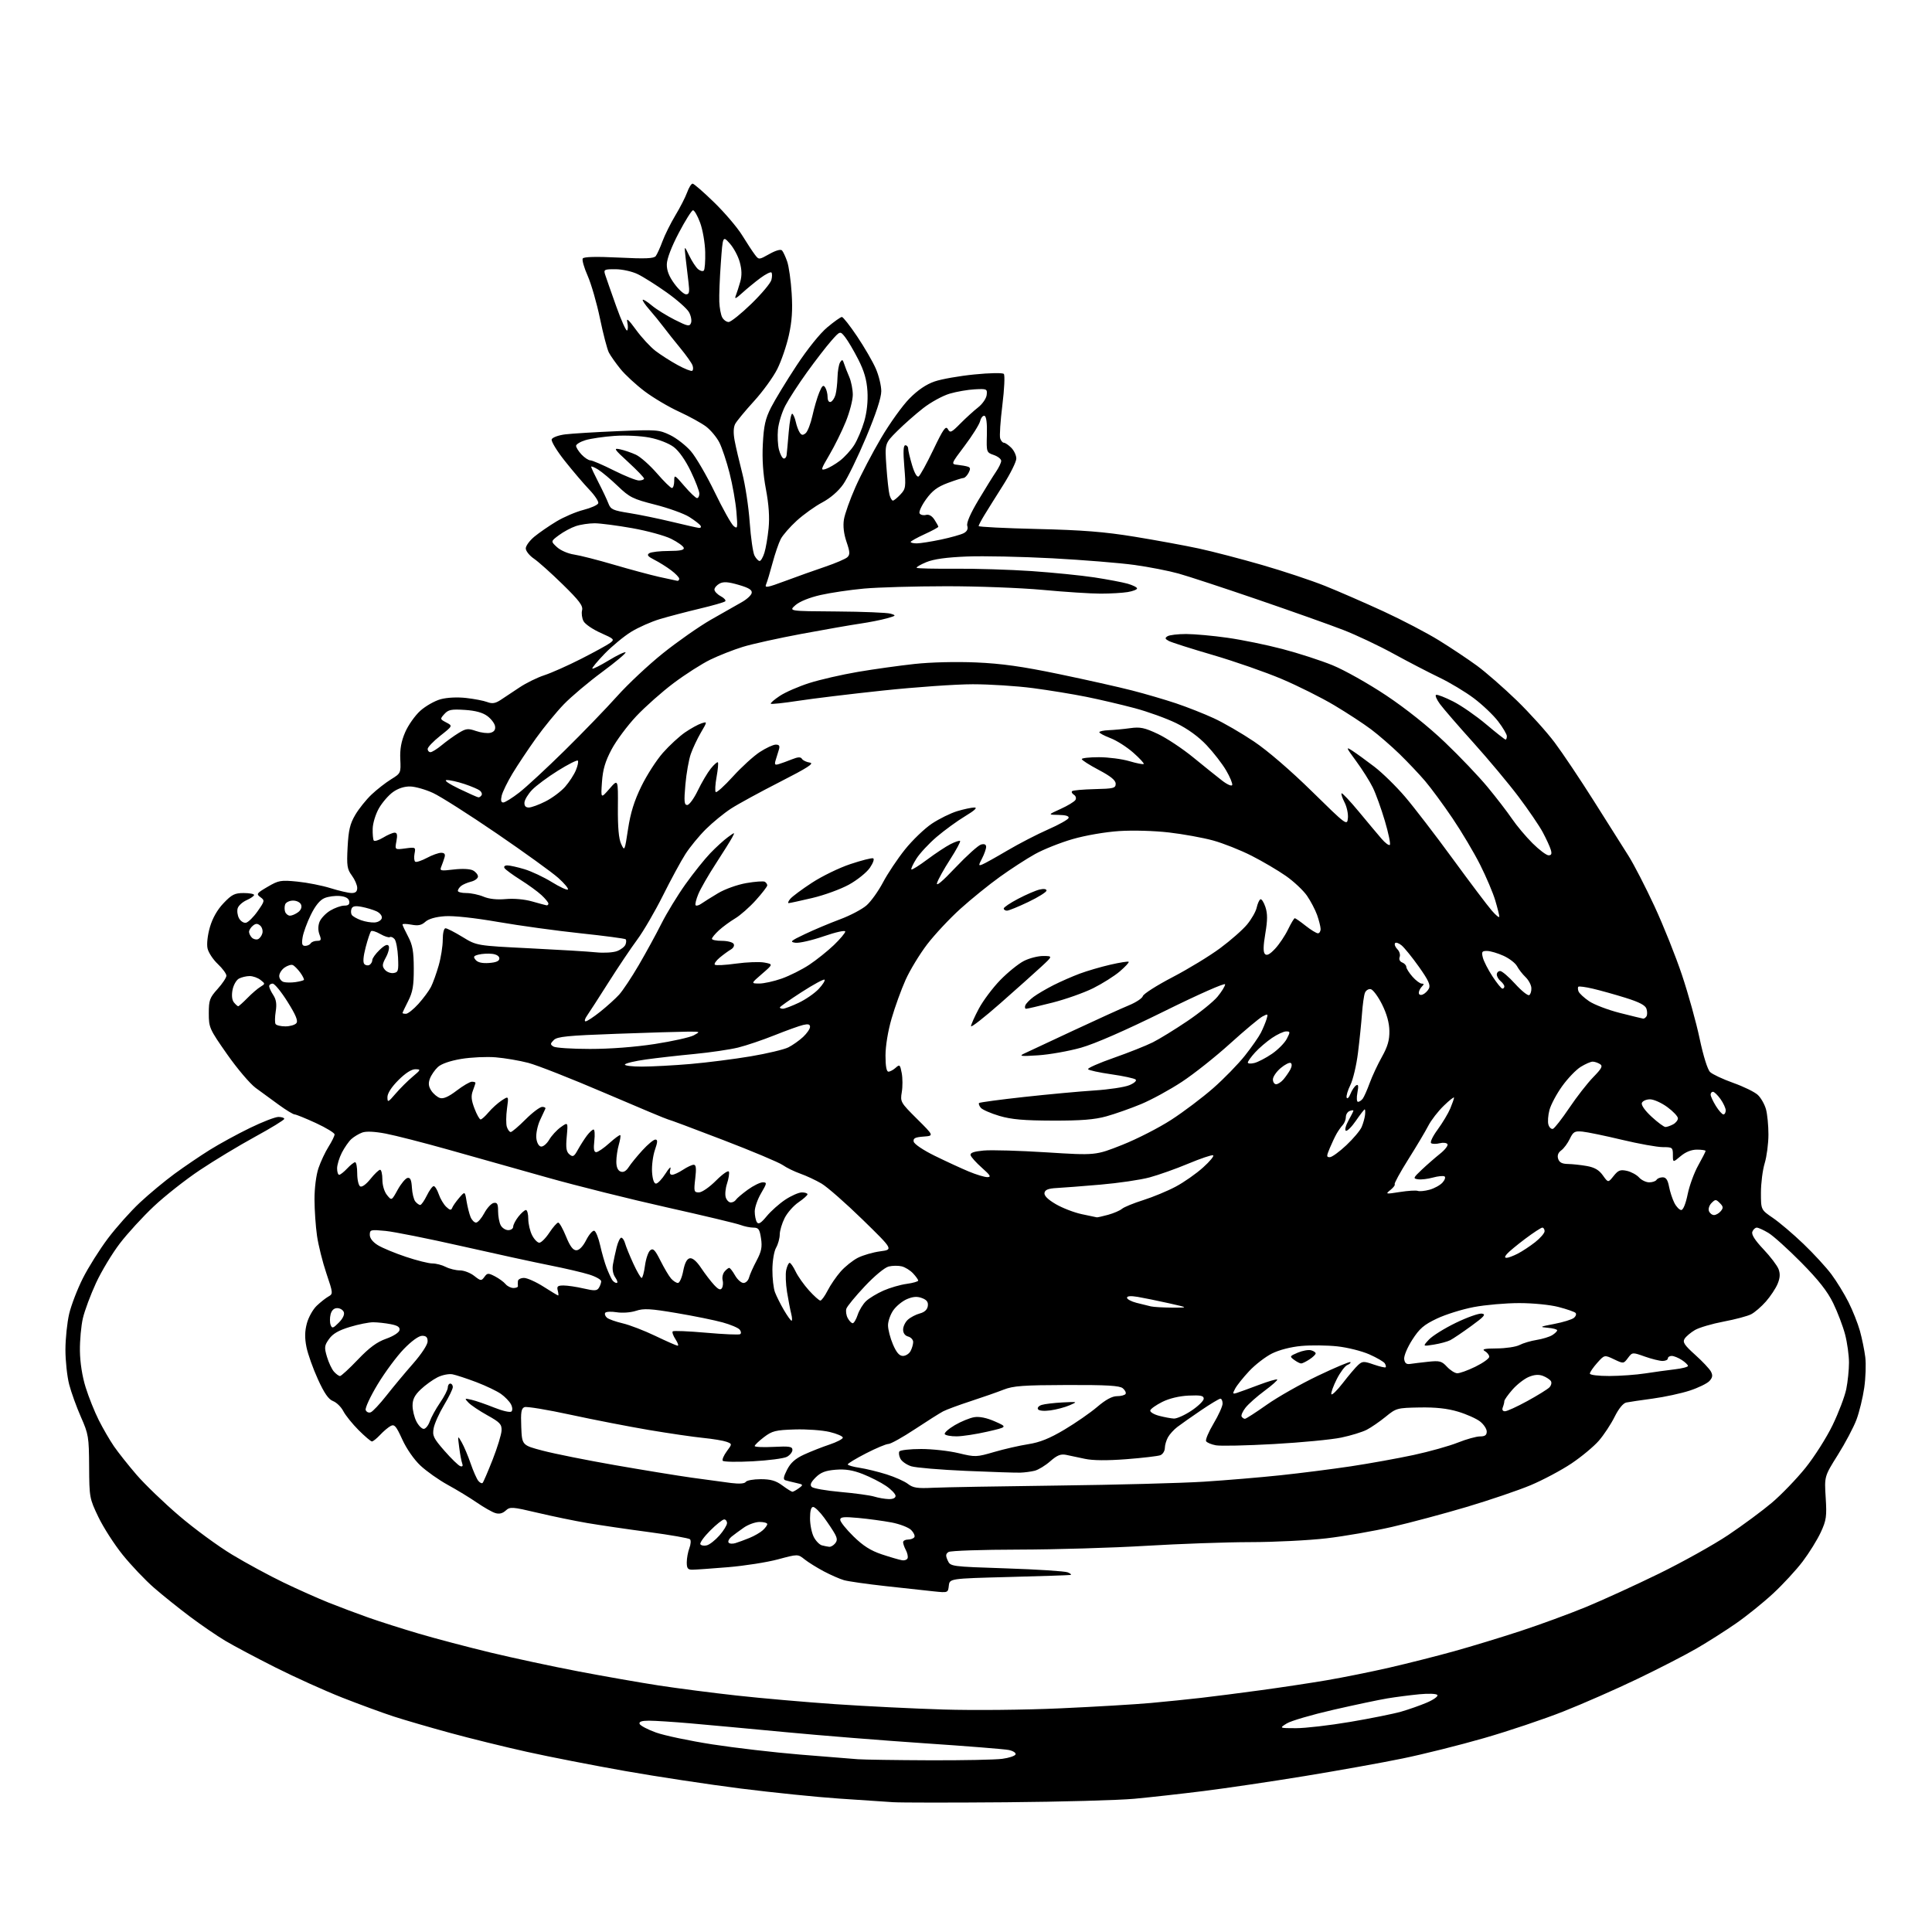 <?xml version="1.0" encoding="UTF-8" standalone="no"?>
<svg 
  version="1.1" 
  xmlns="http://www.w3.org/2000/svg" 
  xmlns:xlink="http://www.w3.org/1999/xlink" 
  xmlns:svg="http://www.w3.org/2000/svg"
  xmlns:rdf="http://www.w3.org/1999/02/22-rdf-syntax-ns#"
  xmlns:cc="http://creativecommons.org/ns#"
  xmlns:dc="http://purl.org/dc/elements/1.1/"
  viewBox="0 0 768 768"
  width="768"
  height="768"
>
<style>svg {background-color: white; }</style>"
<path stroke="none" fill="black" fill-rule="evenodd" d="M400.00,716.43C378.27,716.61 358.02,716.60 355.00,716.40C351.98,716.21 342.30,715.56 333.50,714.96C324.70,714.37 307.15,712.57 294.50,710.98C281.85,709.38 261.15,706.24 248.50,704.01C235.85,701.77 218.30,698.35 209.50,696.39C200.70,694.44 186.97,691.06 179.00,688.88C171.03,686.71 160.90,683.76 156.50,682.33C152.10,680.90 142.88,677.51 136.00,674.81C129.12,672.10 117.20,666.71 109.50,662.84C101.80,658.96 92.80,654.18 89.50,652.21C86.20,650.24 79.90,645.92 75.50,642.62C71.10,639.32 64.66,634.16 61.19,631.14C57.72,628.12 52.14,622.24 48.78,618.08C45.42,613.91 41.06,607.12 39.09,603.00C35.58,595.67 35.50,595.22 35.43,583.00C35.36,571.21 35.18,570.09 32.18,563.31C30.44,559.36 28.33,553.53 27.50,550.35C26.68,547.18 26.01,540.96 26.01,536.54C26.02,532.12 26.69,525.69 27.50,522.25C28.31,518.82 30.75,512.47 32.93,508.14C35.10,503.82 39.59,496.69 42.90,492.29C46.21,487.90 51.93,481.49 55.60,478.06C59.27,474.62 65.48,469.47 69.39,466.60C73.30,463.74 79.59,459.47 83.37,457.11C87.15,454.75 94.32,450.83 99.30,448.41C104.28,445.98 109.40,444.00 110.68,444.00C111.95,444.00 113.00,444.35 113.00,444.77C113.00,445.19 107.74,448.42 101.31,451.93C94.89,455.44 85.02,461.40 79.39,465.17C73.76,468.93 65.56,475.39 61.17,479.52C56.78,483.65 50.69,490.29 47.65,494.27C44.60,498.25 40.33,505.33 38.17,510.00C36.01,514.68 33.66,520.98 32.95,524.00C32.25,527.02 31.71,532.88 31.77,537.00C31.83,541.65 32.69,547.16 34.05,551.50C35.25,555.35 37.59,561.20 39.25,564.50C40.91,567.80 43.62,572.48 45.28,574.90C46.94,577.32 50.99,582.42 54.27,586.24C57.56,590.05 65.18,597.40 71.22,602.55C77.25,607.71 86.76,614.68 92.35,618.04C97.93,621.41 107.10,626.37 112.71,629.07C118.33,631.78 126.43,635.39 130.71,637.10C135.00,638.81 142.10,641.48 146.50,643.03C150.90,644.59 159.90,647.45 166.50,649.40C173.10,651.35 185.93,654.73 195.00,656.92C204.07,659.10 219.82,662.48 230.00,664.42C240.18,666.36 254.54,668.87 261.92,670.01C269.30,671.14 283.25,672.95 292.92,674.01C302.59,675.08 320.18,676.62 332.00,677.43C343.82,678.24 363.18,679.20 375.00,679.56C387.10,679.93 407.43,679.73 421.50,679.09C435.25,678.47 451.45,677.51 457.50,676.96C463.55,676.41 472.55,675.49 477.50,674.92C482.45,674.35 493.02,673.00 501.00,671.91C508.98,670.83 520.84,669.04 527.37,667.93C533.89,666.82 545.14,664.55 552.37,662.89C559.59,661.23 571.12,658.31 578.00,656.40C584.88,654.49 596.80,650.86 604.50,648.33C612.20,645.80 623.90,641.51 630.50,638.79C637.10,636.07 650.15,630.10 659.50,625.53C668.85,620.95 681.23,614.05 687.00,610.19C692.77,606.32 700.59,600.54 704.38,597.33C708.16,594.12 714.15,587.90 717.70,583.50C721.24,579.10 726.10,571.45 728.49,566.50C730.88,561.55 733.32,555.12 733.92,552.20C734.51,549.29 735.00,544.54 735.00,541.66C735.00,538.78 734.31,533.75 733.46,530.49C732.61,527.24 730.48,521.63 728.73,518.03C726.43,513.31 722.90,508.83 716.02,501.86C710.78,496.56 704.92,491.28 703.00,490.12C701.08,488.96 698.99,488.01 698.36,488.00C697.73,488.00 696.93,488.73 696.59,489.63C696.16,490.74 697.58,492.98 700.98,496.58C703.75,499.50 706.45,503.06 707.00,504.49C707.71,506.37 707.60,508.01 706.62,510.37C705.87,512.17 703.78,515.32 701.98,517.37C700.18,519.42 697.53,521.71 696.10,522.44C694.67,523.18 689.75,524.49 685.16,525.35C680.57,526.22 675.44,527.73 673.76,528.71C672.08,529.70 670.24,531.25 669.66,532.17C668.80,533.54 669.55,534.69 673.83,538.54C676.71,541.12 679.53,544.12 680.11,545.20C680.91,546.70 680.78,547.59 679.54,548.96C678.65,549.94 675.13,551.66 671.71,552.78C668.29,553.90 661.67,555.33 657.00,555.96C652.33,556.59 647.59,557.29 646.48,557.52C645.23,557.77 643.45,559.95 641.83,563.21C640.39,566.12 637.57,570.39 635.57,572.70C633.56,575.01 628.65,579.10 624.64,581.78C620.63,584.46 613.33,588.34 608.43,590.40C603.52,592.45 592.08,596.34 583.00,599.04C573.92,601.74 560.58,605.30 553.35,606.97C546.12,608.63 534.42,610.67 527.36,611.50C520.29,612.32 506.63,613.01 497.01,613.02C487.38,613.03 468.70,613.70 455.50,614.49C442.30,615.29 419.57,615.96 405.00,615.99C390.43,616.01 377.85,616.44 377.06,616.94C375.92,617.67 375.85,618.37 376.72,620.29C377.83,622.72 377.83,622.72 400.09,623.46C412.33,623.86 423.28,624.57 424.43,625.03C425.57,625.50 426.05,625.96 425.50,626.07C424.95,626.18 413.93,626.54 401.00,626.88C377.50,627.50 377.50,627.50 377.17,630.34C376.85,633.17 376.83,633.18 371.17,632.59C368.05,632.27 359.43,631.33 352.00,630.50C344.57,629.68 337.15,628.62 335.49,628.14C333.84,627.67 330.24,626.09 327.49,624.64C324.75,623.18 321.30,621.04 319.83,619.87C317.17,617.74 317.17,617.74 309.29,619.86C304.96,621.03 296.03,622.43 289.45,622.98C282.88,623.52 276.49,623.98 275.25,623.98C273.42,624.00 273.00,623.45 273.00,621.07C273.00,619.45 273.47,616.90 274.04,615.40C274.61,613.90 274.72,612.32 274.29,611.89C273.85,611.45 266.52,610.17 258.00,609.03C249.47,607.90 238.45,606.28 233.50,605.44C228.55,604.60 219.64,602.76 213.69,601.35C203.51,598.95 202.77,598.90 201.01,600.49C199.74,601.64 198.41,601.95 196.85,601.45C195.58,601.05 192.30,599.18 189.55,597.29C186.81,595.40 181.62,592.24 178.03,590.28C174.44,588.31 169.54,584.85 167.14,582.60C164.58,580.20 161.59,575.89 159.91,572.20C157.46,566.82 156.78,566.05 155.27,566.86C154.30,567.39 152.41,568.98 151.08,570.41C149.74,571.83 148.29,573.00 147.85,573.00C147.41,573.00 145.03,570.97 142.55,568.50C140.08,566.02 137.34,562.63 136.48,560.96C135.61,559.28 133.78,557.49 132.40,556.96C130.59,556.27 128.91,553.85 126.37,548.27C124.43,544.02 122.38,538.26 121.82,535.48C121.10,531.85 121.14,529.19 121.99,526.05C122.63,523.65 124.38,520.52 125.87,519.09C127.36,517.67 129.46,516.00 130.53,515.40C132.44,514.32 132.43,514.13 129.74,506.17C128.23,501.71 126.56,495.00 126.02,491.28C125.48,487.55 125.03,481.03 125.02,476.78C125.01,472.29 125.67,467.10 126.60,464.36C127.48,461.76 129.28,457.93 130.60,455.84C131.92,453.75 133.00,451.55 133.00,450.95C133.00,450.36 129.65,448.32 125.57,446.43C121.48,444.55 117.67,443.00 117.12,443.00C116.56,443.00 113.77,441.31 110.93,439.25C108.08,437.19 103.89,434.13 101.62,432.45C99.36,430.78 94.24,424.74 90.25,419.04C83.26,409.06 83.00,408.47 83.00,402.84C83.00,397.58 83.34,396.63 86.50,393.13C88.42,391.00 90.00,388.62 90.00,387.85C90.00,387.07 88.46,384.99 86.58,383.21C84.70,381.44 82.86,378.65 82.50,377.01C82.12,375.28 82.52,371.73 83.45,368.53C84.49,364.96 86.38,361.63 88.87,359.02C92.13,355.59 93.30,355.00 96.85,355.00C99.13,355.00 101.00,355.34 101.00,355.76C101.00,356.17 99.67,357.10 98.05,357.82C96.42,358.54 94.82,359.98 94.49,361.03C94.16,362.07 94.39,363.87 95.01,365.02C95.63,366.18 96.87,366.98 97.77,366.81C98.67,366.63 100.76,364.58 102.40,362.24C105.25,358.18 105.30,357.94 103.52,356.64C101.79,355.38 101.99,355.09 106.38,352.52C110.77,349.95 111.60,349.80 118.20,350.45C122.11,350.84 128.05,352.01 131.40,353.06C134.76,354.11 138.51,354.98 139.75,354.99C141.35,355.00 142.00,354.41 142.00,352.96C142.00,351.84 141.04,349.62 139.87,348.04C137.99,345.50 137.79,344.17 138.18,336.74C138.54,329.97 139.14,327.45 141.23,323.91C142.66,321.48 145.56,317.87 147.67,315.87C149.78,313.87 153.27,311.14 155.44,309.80C159.34,307.39 159.38,307.29 159.12,301.77C158.94,297.79 159.49,294.73 161.05,291.10C162.25,288.31 164.96,284.46 167.06,282.56C169.17,280.66 172.82,278.59 175.18,277.95C177.74,277.26 181.84,277.06 185.33,277.46C188.55,277.82 192.32,278.55 193.71,279.08C195.65,279.82 196.89,279.62 198.97,278.27C200.46,277.30 203.85,275.05 206.49,273.28C209.13,271.51 213.59,269.32 216.39,268.41C219.20,267.49 225.79,264.56 231.03,261.89C236.28,259.22 241.45,256.38 242.53,255.58C244.39,254.21 244.19,253.99 238.80,251.60C235.67,250.21 232.60,248.12 231.97,246.94C231.34,245.77 231.08,243.82 231.38,242.60C231.83,240.83 230.34,238.83 223.72,232.35C219.20,227.92 214.04,223.30 212.25,222.08C210.46,220.86 209.00,219.03 209.00,218.00C209.00,216.98 210.54,214.88 212.43,213.32C214.32,211.77 218.25,209.05 221.18,207.29C224.11,205.52 228.95,203.45 231.95,202.69C234.95,201.92 237.59,200.74 237.82,200.05C238.04,199.37 236.45,196.94 234.27,194.66C232.08,192.37 227.71,187.24 224.54,183.25C221.37,179.27 219.02,175.40 219.31,174.64C219.60,173.89 221.98,173.01 224.66,172.67C227.32,172.34 236.76,171.76 245.64,171.39C261.02,170.75 261.99,170.82 266.39,172.95C268.92,174.17 272.62,177.05 274.61,179.34C276.60,181.63 280.87,188.95 284.09,195.60C287.31,202.26 290.70,208.34 291.63,209.10C293.20,210.40 293.28,209.99 292.74,203.47C292.42,199.60 291.19,192.66 290.01,188.05C288.84,183.44 287.01,177.97 285.95,175.89C284.89,173.82 282.53,170.98 280.71,169.59C278.89,168.21 274.05,165.54 269.95,163.66C265.85,161.79 259.68,158.13 256.24,155.54C252.80,152.94 248.47,148.95 246.63,146.66C244.78,144.37 242.71,141.44 242.04,140.15C241.37,138.86 239.78,132.78 238.51,126.65C237.24,120.52 235.03,112.86 233.61,109.64C232.18,106.42 231.30,103.32 231.65,102.75C232.08,102.07 236.92,101.95 245.99,102.39C256.63,102.92 259.91,102.78 260.68,101.79C261.21,101.08 262.42,98.43 263.35,95.90C264.29,93.37 266.59,88.74 268.47,85.61C270.36,82.49 272.46,78.37 273.15,76.47C273.84,74.56 274.81,73.00 275.32,73.00C275.82,73.00 279.68,76.36 283.89,80.46C288.11,84.56 293.12,90.45 295.03,93.55C296.94,96.65 299.21,100.11 300.09,101.25C301.67,103.31 301.67,103.31 305.85,100.97C308.39,99.54 310.35,98.99 310.87,99.56C311.34,100.08 312.27,102.08 312.93,104.00C313.59,105.92 314.39,111.59 314.70,116.59C315.12,123.23 314.82,127.72 313.58,133.29C312.65,137.49 310.58,143.52 308.98,146.71C307.39,149.89 303.21,155.65 299.70,159.50C296.19,163.35 292.84,167.41 292.25,168.52C291.55,169.84 291.47,172.15 292.03,175.14C292.50,177.67 293.87,183.51 295.06,188.12C296.25,192.73 297.59,201.51 298.02,207.64C298.46,213.77 299.32,219.74 299.94,220.89C300.56,222.05 301.47,223.00 301.96,223.00C302.45,223.00 303.30,221.54 303.86,219.75C304.43,217.96 305.17,213.57 305.53,210.00C305.96,205.60 305.62,200.60 304.47,194.50C303.32,188.42 302.92,182.58 303.24,176.50C303.61,169.22 304.24,166.45 306.49,162.00C308.03,158.98 312.57,151.50 316.60,145.38C320.91,138.82 325.93,132.57 328.84,130.13C331.56,127.86 334.17,126.00 334.66,126.00C335.14,126.00 337.88,129.49 340.74,133.75C343.60,138.01 346.93,143.75 348.13,146.50C349.34,149.25 350.32,153.30 350.32,155.50C350.31,158.12 348.24,164.43 344.30,173.82C340.99,181.70 336.88,190.13 335.17,192.55C333.26,195.27 330.06,198.03 326.85,199.73C323.99,201.25 319.43,204.51 316.73,206.97C314.03,209.43 311.16,212.72 310.35,214.29C309.54,215.86 308.07,220.15 307.09,223.82C306.11,227.50 304.96,231.30 304.54,232.28C303.87,233.81 304.96,233.62 312.13,230.95C316.73,229.23 323.88,226.68 328.00,225.29C332.12,223.89 336.10,222.19 336.83,221.51C337.94,220.47 337.89,219.44 336.50,215.38C335.42,212.20 335.06,209.12 335.47,206.53C335.81,204.35 337.88,198.54 340.06,193.62C342.24,188.70 346.84,179.91 350.27,174.09C353.69,168.27 358.75,161.22 361.51,158.43C364.84,155.05 368.19,152.78 371.51,151.64C374.25,150.69 381.38,149.44 387.34,148.85C393.42,148.24 398.55,148.15 399.03,148.64C399.50,149.12 399.25,154.62 398.46,161.00C397.67,167.32 397.28,173.29 397.58,174.25C397.89,175.21 398.55,176.00 399.07,176.00C399.58,176.00 400.90,176.90 402.00,178.00C403.10,179.10 404.00,181.03 404.00,182.29C404.00,183.55 401.64,188.31 398.75,192.87C395.86,197.43 392.49,202.82 391.27,204.83C390.04,206.85 389.03,208.78 389.02,209.12C389.01,209.45 399.46,209.98 412.25,210.28C430.31,210.71 438.96,211.39 451.00,213.35C459.52,214.74 471.00,216.85 476.50,218.03C482.00,219.22 493.34,222.17 501.70,224.59C510.06,227.00 521.31,230.74 526.70,232.90C532.09,235.06 542.55,239.62 549.94,243.02C557.33,246.43 567.26,251.62 572.01,254.56C576.77,257.50 583.54,262.02 587.08,264.60C590.61,267.19 597.72,273.40 602.89,278.40C608.05,283.41 614.85,290.95 618.01,295.17C621.17,299.38 628.19,309.87 633.62,318.47C639.06,327.07 645.25,336.89 647.40,340.29C649.54,343.69 654.18,352.69 657.70,360.29C661.23,367.90 666.16,380.21 668.64,387.66C671.13,395.11 674.28,406.45 675.63,412.86C677.10,419.81 678.78,425.17 679.79,426.15C680.73,427.06 684.88,429.00 689.00,430.47C693.12,431.93 697.51,434.08 698.75,435.24C699.99,436.40 701.45,438.96 702.00,440.93C702.54,442.89 702.99,447.43 702.98,451.00C702.98,454.57 702.31,459.71 701.49,462.41C700.67,465.11 700.00,470.37 700.00,474.11C700.00,480.90 700.00,480.90 704.75,484.14C707.36,485.92 712.82,490.55 716.87,494.44C720.93,498.32 725.94,503.77 728.01,506.55C730.08,509.33 733.14,514.31 734.80,517.61C736.47,520.91 738.51,526.06 739.35,529.05C740.18,532.05 741.14,536.75 741.48,539.50C741.82,542.25 741.63,547.73 741.06,551.67C740.49,555.62 739.11,561.31 737.98,564.33C736.85,567.34 733.52,573.65 730.57,578.34C725.21,586.88 725.21,586.88 725.74,595.31C726.21,602.83 726.00,604.32 723.78,609.12C722.41,612.08 719.18,617.29 716.60,620.70C714.02,624.11 708.72,629.85 704.82,633.46C700.93,637.07 694.31,642.40 690.12,645.31C685.93,648.22 678.89,652.70 674.47,655.26C670.06,657.83 659.48,663.27 650.97,667.36C642.46,671.45 629.17,677.29 621.44,680.34C613.71,683.40 599.54,688.16 589.94,690.92C580.35,693.69 565.80,697.33 557.61,699.01C549.42,700.70 531.87,703.85 518.61,706.02C505.35,708.19 487.30,710.86 478.50,711.96C469.70,713.06 457.32,714.44 451.00,715.03C444.68,715.62 421.73,716.25 400.00,716.43zM369.50,699.74C382.70,699.79 395.71,699.53 398.42,699.16C401.13,698.80 403.51,698.00 403.71,697.38C403.91,696.77 402.67,695.98 400.95,695.64C399.23,695.30 384.25,694.10 367.66,692.99C351.07,691.87 326.02,689.87 312.00,688.53C297.98,687.20 281.03,685.63 274.34,685.05C267.66,684.47 260.31,684.00 258.01,684.00C255.12,684.00 253.96,684.38 254.24,685.25C254.47,685.94 257.40,687.49 260.76,688.70C264.12,689.91 274.21,692.03 283.19,693.42C292.16,694.81 307.82,696.63 318.00,697.47C328.18,698.31 338.52,699.14 341.00,699.32C343.48,699.50 356.30,699.69 369.50,699.74zM515.17,686.98C518.84,686.99 528.51,685.87 536.67,684.49C544.83,683.11 553.98,681.27 557.00,680.40C560.02,679.53 564.63,677.91 567.24,676.79C569.84,675.68 571.71,674.34 571.39,673.81C571.04,673.26 568.02,673.13 564.15,673.50C560.49,673.86 554.80,674.59 551.50,675.14C548.20,675.68 538.52,677.73 530.00,679.68C521.48,681.63 513.15,684.07 511.50,685.10C508.50,686.97 508.50,686.97 515.17,686.98zM360.81,619.33C360.99,618.66 360.65,617.21 360.06,616.12C359.48,615.03 359.00,613.65 359.00,613.07C359.00,612.48 359.87,612.00 360.94,612.00C362.01,612.00 363.15,611.57 363.48,611.04C363.80,610.51 363.23,609.23 362.20,608.20C361.17,607.17 357.66,605.82 354.41,605.20C351.16,604.59 345.24,603.78 341.25,603.41C335.35,602.87 334.00,603.01 334.00,604.15C334.00,604.93 336.36,607.89 339.25,610.72C343.09,614.49 346.11,616.40 350.50,617.87C353.80,618.97 357.40,620.02 358.50,620.21C359.60,620.40 360.64,620.01 360.81,619.33zM281.00,614.29C282.10,614.00 284.35,612.23 286.00,610.35C287.65,608.47 289.00,606.27 289.00,605.47C289.00,604.66 288.49,604.00 287.87,604.00C287.25,604.00 284.73,606.00 282.28,608.46C279.83,610.91 278.09,613.34 278.41,613.86C278.74,614.38 279.90,614.58 281.00,614.29zM329.63,614.88C330.25,614.95 331.29,614.35 331.95,613.56C332.87,612.45 332.86,611.61 331.91,609.81C331.23,608.54 329.28,605.61 327.59,603.29C325.89,600.97 323.94,599.06 323.25,599.04C322.43,599.01 322.00,600.56 322.00,603.55C322.00,606.05 322.67,609.39 323.49,610.97C324.30,612.55 325.77,614.06 326.74,614.31C327.71,614.56 329.01,614.82 329.63,614.88zM292.33,613.42C293.53,613.06 296.06,612.12 297.96,611.34C299.87,610.56 302.23,609.20 303.21,608.31C304.20,607.42 305.00,606.31 305.00,605.85C305.00,605.38 303.63,605.00 301.96,605.00C300.29,605.00 297.47,606.01 295.71,607.23C293.94,608.46 291.72,610.10 290.77,610.87C289.82,611.64 289.30,612.68 289.61,613.17C289.92,613.67 291.14,613.78 292.33,613.42zM353.25,595.91C354.95,595.97 356.00,595.48 356.00,594.64C356.00,593.89 354.31,592.11 352.25,590.70C350.19,589.28 346.02,587.16 343.00,585.97C338.99,584.40 336.06,583.93 332.19,584.24C328.12,584.57 326.25,585.30 324.22,587.32C322.31,589.24 321.88,590.28 322.67,591.07C323.27,591.67 328.42,592.57 334.13,593.08C339.83,593.58 345.85,594.41 347.50,594.91C349.15,595.42 351.74,595.87 353.25,595.91zM315.00,593.00C315.34,593.00 316.49,592.36 317.56,591.58C319.41,590.23 319.36,590.13 316.50,589.50C314.85,589.13 312.92,588.65 312.22,588.44C311.25,588.14 311.41,587.12 312.88,584.23C314.29,581.46 316.14,579.82 319.66,578.20C322.32,576.98 326.85,575.19 329.72,574.24C332.59,573.28 334.98,572.05 335.03,571.50C335.08,570.95 332.73,569.93 329.81,569.23C326.89,568.53 320.64,568.08 315.92,568.23C308.28,568.47 306.94,568.81 303.67,571.30C301.65,572.84 300.00,574.43 300.00,574.82C300.00,575.22 303.38,575.37 307.50,575.16C313.82,574.84 315.00,575.03 315.00,576.36C315.00,577.22 314.01,578.46 312.80,579.11C311.58,579.76 305.47,580.56 299.20,580.89C292.94,581.23 287.57,581.12 287.29,580.66C287.00,580.19 287.73,578.50 288.92,576.89C291.08,573.98 291.08,573.98 288.79,573.13C287.53,572.67 283.35,571.97 279.50,571.59C275.65,571.21 265.98,569.79 258.00,568.45C250.03,567.10 235.98,564.37 226.79,562.38C217.60,560.38 209.37,559.03 208.50,559.36C207.21,559.86 206.97,561.35 207.21,567.24C207.50,574.50 207.50,574.50 215.81,576.68C220.38,577.88 233.21,580.45 244.31,582.39C255.42,584.33 269.23,586.59 275.00,587.40C280.77,588.21 287.81,589.16 290.64,589.52C293.91,589.92 296.03,589.77 296.45,589.08C296.82,588.49 299.48,588.00 302.36,588.00C306.39,588.00 308.40,588.58 311.00,590.50C312.86,591.88 314.67,593.00 315.00,593.00zM370.93,591.41C375.10,591.21 397.40,590.81 420.50,590.53C443.60,590.25 469.70,589.56 478.50,589.00C487.30,588.44 501.02,587.29 509.00,586.44C516.98,585.60 529.58,583.99 537.00,582.88C544.42,581.76 555.65,579.73 561.94,578.38C568.24,577.02 576.15,574.80 579.52,573.45C582.90,572.10 586.86,571.00 588.33,571.00C590.30,571.00 591.00,570.49 591.00,569.07C591.00,568.01 589.81,566.21 588.36,565.07C586.91,563.93 582.97,562.17 579.61,561.16C575.34,559.88 570.74,559.38 564.32,559.49C555.39,559.65 555.01,559.75 550.82,563.18C548.44,565.12 545.05,567.45 543.29,568.36C541.52,569.27 536.97,570.67 533.17,571.46C529.37,572.26 517.33,573.42 506.41,574.03C495.50,574.64 485.11,574.87 483.32,574.53C481.53,574.20 479.79,573.47 479.45,572.91C479.10,572.36 480.44,569.19 482.41,565.88C484.39,562.57 486.00,558.99 486.00,557.93C486.00,556.87 485.60,556.00 485.12,556.00C484.63,556.00 481.14,558.10 477.37,560.66C473.59,563.23 469.38,566.19 468.00,567.25C466.62,568.30 464.95,570.14 464.29,571.33C463.62,572.53 463.05,574.46 463.04,575.64C463.02,576.82 462.21,578.09 461.25,578.47C460.29,578.84 454.22,579.55 447.77,580.05C440.03,580.64 434.42,580.59 431.27,579.91C428.65,579.34 425.27,578.62 423.76,578.32C421.65,577.90 420.20,578.49 417.49,580.87C415.55,582.58 412.77,584.27 411.31,584.64C409.85,585.00 407.27,585.35 405.58,585.40C403.89,585.46 394.18,585.14 384.00,584.70C373.82,584.26 364.03,583.43 362.24,582.87C360.45,582.30 358.52,580.97 357.95,579.90C357.37,578.83 357.18,577.52 357.51,576.98C357.85,576.44 361.74,576.00 366.17,576.00C370.59,576.00 377.30,576.75 381.07,577.66C387.71,579.26 388.17,579.24 395.22,577.18C399.22,576.01 405.33,574.62 408.78,574.08C413.36,573.37 417.24,571.81 423.13,568.30C427.57,565.66 433.44,561.59 436.18,559.25C439.52,556.40 442.11,555.00 444.02,555.00C445.60,555.00 447.13,554.60 447.43,554.11C447.73,553.63 447.24,552.61 446.33,551.86C445.06,550.81 440.08,550.51 424.10,550.56C406.82,550.61 402.77,550.90 399.00,552.39C396.52,553.37 390.62,555.43 385.88,556.98C381.13,558.53 376.18,560.36 374.88,561.05C373.57,561.74 368.52,564.93 363.65,568.15C358.78,571.37 354.05,574.00 353.15,574.00C352.24,574.00 348.24,575.68 344.25,577.73C340.26,579.78 337.00,581.75 337.00,582.12C337.00,582.48 339.11,583.09 341.68,583.47C344.26,583.86 349.09,585.04 352.43,586.09C355.77,587.14 359.60,588.85 360.93,589.89C362.95,591.46 364.66,591.72 370.93,591.41zM191.85,589.48C192.16,589.17 193.95,585.00 195.84,580.21C197.72,575.42 199.31,570.22 199.38,568.65C199.48,566.18 198.75,565.39 193.73,562.60C190.56,560.84 187.19,558.58 186.23,557.57C184.57,555.83 184.62,555.78 187.50,556.45C189.15,556.83 193.19,558.23 196.48,559.55C199.85,560.90 202.83,561.57 203.32,561.08C203.81,560.59 203.71,559.33 203.09,558.18C202.49,557.06 200.72,555.22 199.15,554.11C197.58,552.99 193.19,550.89 189.40,549.44C185.60,548.00 181.32,546.59 179.88,546.31C178.44,546.04 175.75,546.57 173.88,547.52C172.02,548.46 169.04,550.61 167.25,552.31C164.84,554.59 164.00,556.26 164.00,558.75C164.00,560.59 164.69,563.43 165.53,565.05C166.36,566.67 167.67,568.00 168.43,568.00C169.18,568.00 170.27,566.66 170.85,565.01C171.42,563.37 173.26,560.02 174.94,557.58C176.62,555.14 178.00,552.43 178.00,551.57C178.00,550.71 178.45,550.00 179.00,550.00C179.55,550.00 180.00,550.62 180.00,551.38C180.00,552.14 178.43,555.36 176.51,558.55C174.60,561.73 172.74,565.86 172.39,567.71C171.83,570.73 172.28,571.68 176.69,576.73C179.40,579.83 182.22,582.57 182.97,582.82C183.84,583.11 184.11,582.74 183.74,581.76C183.42,580.93 182.88,578.06 182.54,575.38C181.91,570.50 181.91,570.50 183.55,573.37C184.45,574.95 186.05,578.73 187.09,581.76C188.13,584.80 189.51,587.90 190.14,588.67C190.77,589.43 191.54,589.79 191.85,589.48zM380.31,570.97C378.00,570.99 375.87,570.59 375.56,570.10C375.25,569.60 377.05,567.99 379.55,566.52C382.05,565.06 385.54,563.63 387.30,563.35C389.37,563.02 392.26,563.62 395.50,565.05C400.50,567.26 400.50,567.26 392.50,569.10C388.10,570.11 382.61,570.95 380.31,570.97zM466.64,563.90C467.81,563.95 470.96,562.54 473.64,560.75C476.31,558.96 478.50,556.83 478.50,556.00C478.50,554.80 477.29,554.56 472.50,554.77C468.77,554.94 464.82,555.89 462.04,557.27C459.59,558.50 457.44,560.01 457.25,560.64C457.06,561.27 458.62,562.23 460.70,562.79C462.79,563.34 465.46,563.84 466.64,563.90zM494.88,564.00C495.30,564.00 499.21,561.48 503.57,558.40C507.93,555.32 517.08,550.14 523.90,546.88C530.72,543.62 536.52,541.18 536.79,541.46C537.06,541.73 536.53,542.24 535.60,542.60C534.67,542.96 532.78,545.48 531.40,548.20C530.02,550.93 529.04,553.62 529.23,554.20C529.42,554.77 531.48,552.77 533.80,549.77C536.12,546.76 538.85,543.54 539.88,542.61C541.58,541.07 542.13,541.05 546.08,542.42C548.47,543.24 550.60,543.74 550.81,543.52C551.03,543.31 550.87,542.60 550.47,541.95C550.07,541.31 547.30,539.70 544.32,538.38C541.33,537.06 535.59,535.62 531.55,535.19C527.51,534.76 521.10,534.69 517.29,535.04C513.13,535.42 508.49,536.61 505.63,538.04C503.03,539.34 498.95,542.48 496.58,545.02C494.21,547.55 491.71,550.67 491.02,551.96C489.90,554.05 489.96,554.23 491.64,553.71C492.66,553.39 496.60,551.96 500.38,550.53C504.17,549.10 507.47,548.13 507.71,548.38C507.96,548.62 505.70,550.64 502.69,552.86C499.69,555.08 496.28,558.10 495.13,559.56C493.97,561.03 493.27,562.63 493.57,563.12C493.87,563.60 494.46,564.00 494.88,564.00zM147.37,561.41C148.17,561.11 150.98,558.11 153.62,554.75C156.26,551.39 161.01,545.68 164.19,542.07C167.52,538.28 169.97,534.55 169.98,533.25C170.00,531.60 169.42,531.00 167.81,531.00C166.47,531.00 163.62,533.06 160.52,536.26C157.72,539.15 153.04,545.47 150.12,550.30C147.20,555.13 145.07,559.73 145.37,560.52C145.68,561.32 146.58,561.72 147.37,561.41zM417.57,560.65C415.01,561.00 413.00,560.81 412.62,560.19C412.26,559.61 412.92,558.84 414.08,558.48C415.24,558.11 418.95,557.67 422.34,557.49C428.47,557.18 428.48,557.19 425.19,558.62C423.37,559.41 419.94,560.32 417.57,560.65zM598.25,561.00C599.06,561.00 603.05,559.18 607.11,556.95C611.18,554.72 615.12,552.29 615.87,551.54C616.62,550.80 616.91,549.67 616.52,549.03C616.13,548.40 614.70,547.46 613.36,546.94C611.67,546.30 609.90,546.43 607.69,547.36C605.92,548.10 603.01,550.36 601.23,552.39C599.46,554.41 598.00,556.47 598.00,556.95C598.00,557.44 597.73,558.55 597.39,559.42C597.01,560.42 597.33,561.00 598.25,561.00zM135.16,547.00C135.63,547.00 138.83,544.06 142.26,540.46C146.83,535.68 149.84,533.46 153.50,532.17C156.37,531.16 158.62,529.71 158.81,528.76C159.04,527.56 158.10,526.92 155.31,526.38C153.22,525.97 150.10,525.63 148.39,525.62C146.68,525.61 142.49,526.44 139.08,527.48C134.63,528.82 132.30,530.17 130.81,532.26C128.94,534.89 128.86,535.59 129.97,539.34C130.64,541.63 131.90,544.29 132.75,545.25C133.61,546.21 134.69,547.00 135.16,547.00zM639.75,546.98C644.01,546.97 650.42,546.51 654.00,545.95C657.58,545.40 662.86,544.67 665.75,544.33C668.64,544.00 671.00,543.38 671.00,542.98C671.00,542.57 669.89,541.50 668.54,540.62C667.18,539.73 665.38,539.00 664.54,539.00C663.69,539.00 663.00,539.45 663.00,540.00C663.00,540.55 662.05,541.00 660.88,541.00C659.72,541.00 656.55,540.21 653.83,539.25C648.89,537.50 648.89,537.50 647.13,539.82C645.39,542.14 645.36,542.14 641.59,540.34C637.80,538.54 637.80,538.54 634.90,541.78C633.31,543.57 632.00,545.47 632.00,546.02C632.00,546.58 635.32,546.99 639.75,546.98zM579.23,545.89C580.18,545.95 583.44,544.78 586.48,543.29C589.52,541.80 592.00,540.02 592.00,539.34C592.00,538.66 591.21,537.64 590.25,537.08C588.93,536.31 590.09,536.05 595.00,536.02C598.58,536.00 602.65,535.39 604.06,534.65C605.47,533.92 608.52,533.01 610.85,532.64C613.18,532.27 615.97,531.41 617.04,530.74C618.12,530.07 619.00,529.20 619.00,528.82C619.00,528.44 617.31,527.98 615.25,527.81C611.83,527.52 612.06,527.38 617.86,526.28C621.36,525.61 624.87,524.53 625.65,523.87C626.44,523.22 626.73,522.33 626.29,521.89C625.86,521.46 622.82,520.40 619.54,519.55C616.14,518.67 609.42,518.00 603.90,518.00C598.58,518.00 590.46,518.71 585.86,519.58C581.26,520.45 574.66,522.51 571.19,524.16C565.97,526.64 564.26,528.12 561.37,532.63C559.40,535.72 558.01,539.06 558.19,540.30C558.41,541.86 559.08,542.41 560.50,542.19C561.60,542.02 564.83,541.63 567.67,541.32C572.28,540.83 573.09,541.04 575.17,543.28C576.45,544.66 578.28,545.84 579.23,545.89zM517.23,542.00C516.76,542.00 515.51,541.36 514.44,540.57C512.58,539.20 512.65,539.07 515.89,537.70C517.76,536.91 520.12,536.48 521.14,536.75C522.16,537.01 523.00,537.58 523.00,538.00C523.00,538.42 521.89,539.50 520.54,540.38C519.18,541.27 517.69,542.00 517.23,542.00zM358.93,539.00C360.03,539.00 361.40,538.13 361.96,537.07C362.53,536.00 363.00,534.38 363.00,533.47C363.00,532.56 362.10,531.58 361.00,531.29C359.75,530.96 359.00,529.93 359.00,528.54C359.00,527.31 359.85,525.54 360.89,524.60C361.93,523.66 364.07,522.54 365.64,522.12C367.51,521.63 368.61,520.61 368.82,519.18C369.05,517.60 368.43,516.73 366.52,516.01C364.63,515.29 362.99,515.39 360.60,516.39C358.78,517.15 356.33,519.13 355.15,520.79C353.97,522.45 353.00,525.16 353.00,526.82C353.00,528.48 353.88,531.90 354.96,534.42C356.36,537.68 357.51,539.00 358.93,539.00zM269.37,534.94C269.84,534.97 269.47,533.84 268.54,532.41C267.60,530.99 267.10,529.56 267.42,529.24C267.74,528.92 273.71,529.16 280.68,529.78C287.64,530.40 293.74,530.66 294.22,530.36C294.70,530.07 294.62,529.24 294.03,528.54C293.45,527.83 290.39,526.54 287.23,525.67C284.08,524.80 275.88,523.13 269.00,521.97C258.55,520.20 255.90,520.05 252.82,521.07C250.72,521.76 247.41,522.00 245.13,521.64C242.92,521.28 240.87,521.40 240.57,521.88C240.27,522.37 240.60,523.25 241.30,523.83C242.00,524.42 244.81,525.41 247.54,526.05C250.27,526.68 256.10,528.93 260.50,531.04C264.90,533.15 268.89,534.91 269.37,534.94zM570.00,534.50C565.50,535.23 565.50,535.23 568.00,532.53C569.38,531.04 574.20,528.03 578.72,525.84C583.25,523.65 587.90,522.00 589.07,522.18C590.80,522.44 590.03,523.34 584.84,527.11C581.35,529.65 577.60,532.18 576.50,532.74C575.40,533.31 572.48,534.10 570.00,534.50zM134.68,525.77C136.27,524.18 137.04,522.56 136.67,521.59C136.34,520.71 135.16,520.00 134.05,520.00C132.74,520.00 131.82,520.87 131.41,522.50C131.07,523.87 131.08,525.76 131.43,526.68C132.00,528.17 132.40,528.05 134.68,525.77zM338.96,526.00C339.45,526.00 340.34,524.49 340.95,522.65C341.56,520.80 343.06,518.35 344.29,517.20C345.52,516.04 348.62,514.17 351.17,513.04C353.73,511.91 357.88,510.70 360.41,510.36C362.93,510.01 365.00,509.42 365.00,509.05C365.00,508.68 364.09,507.40 362.97,506.20C361.86,505.00 359.83,503.74 358.47,503.40C357.11,503.06 354.76,503.09 353.25,503.46C351.68,503.85 347.61,507.22 343.76,511.32C340.05,515.27 336.76,519.27 336.45,520.21C336.14,521.15 336.38,522.84 336.98,523.96C337.58,525.08 338.47,526.00 338.96,526.00zM314.65,525.00C314.96,525.00 314.90,523.76 314.52,522.25C314.14,520.74 313.39,516.84 312.86,513.60C312.34,510.35 312.19,506.42 312.53,504.85C312.88,503.28 313.49,502.00 313.89,502.00C314.30,502.00 315.37,503.56 316.28,505.46C317.18,507.36 319.57,510.73 321.58,512.96C323.59,515.18 325.62,517.00 326.10,517.00C326.57,517.00 327.87,515.21 328.99,513.03C330.10,510.84 332.43,507.44 334.16,505.47C335.89,503.50 338.98,501.03 341.01,499.99C343.05,498.96 347.05,497.80 349.91,497.42C355.10,496.73 355.10,496.73 342.89,484.81C336.17,478.26 328.82,471.81 326.56,470.48C324.29,469.15 320.51,467.38 318.15,466.55C315.80,465.72 312.66,464.19 311.18,463.15C309.71,462.10 298.98,457.59 287.35,453.13C275.73,448.66 265.93,445.00 265.58,445.00C265.24,445.00 254.01,440.31 240.64,434.57C227.26,428.83 213.47,423.40 209.98,422.50C206.50,421.59 200.68,420.60 197.04,420.30C193.41,420.00 187.24,420.29 183.33,420.94C178.88,421.69 175.41,422.90 174.05,424.17C172.86,425.28 171.44,427.33 170.91,428.73C170.20,430.61 170.34,431.87 171.45,433.56C172.27,434.82 173.83,436.13 174.90,436.47C176.25,436.90 178.32,435.98 181.51,433.55C184.06,431.60 186.79,430.00 187.58,430.00C188.36,430.00 189.00,430.20 189.00,430.43C189.00,430.67 188.54,432.09 187.97,433.58C187.19,435.64 187.34,437.32 188.61,440.64C189.52,443.04 190.62,445.00 191.05,445.00C191.47,445.00 192.90,443.72 194.22,442.15C195.54,440.58 197.89,438.46 199.43,437.45C202.24,435.61 202.24,435.61 201.53,440.75C201.15,443.57 201.12,446.81 201.48,447.94C201.84,449.07 202.53,450.00 203.02,450.00C203.51,450.00 206.15,447.75 208.90,445.00C211.65,442.25 214.64,440.00 215.54,440.00C216.43,440.00 216.99,440.34 216.78,440.75C216.57,441.16 215.61,443.23 214.64,445.35C213.68,447.47 213.03,450.62 213.19,452.34C213.37,454.18 214.13,455.60 215.02,455.77C215.85,455.93 217.33,454.72 218.30,453.08C219.26,451.44 221.35,449.17 222.93,448.05C225.81,446.00 225.81,446.00 225.29,451.78C224.87,456.32 225.11,457.84 226.37,458.89C227.75,460.04 228.20,459.79 229.73,457.01C230.71,455.25 232.32,452.72 233.32,451.40C234.32,450.08 235.51,449.00 235.95,449.00C236.39,449.00 236.53,451.02 236.25,453.50C235.88,456.72 236.10,458.00 237.00,458.00C237.69,458.00 240.04,456.39 242.22,454.42C244.40,452.45 246.36,451.02 246.57,451.24C246.79,451.46 246.52,453.17 245.98,455.06C245.44,456.94 245.00,459.97 245.00,461.77C245.00,463.93 245.58,465.28 246.68,465.71C247.81,466.14 248.87,465.56 249.93,463.93C250.79,462.59 253.24,459.59 255.38,457.25C257.51,454.91 259.82,453.00 260.51,453.00C261.49,453.00 261.45,453.91 260.33,457.15C259.55,459.44 259.04,463.38 259.20,465.90C259.39,468.78 259.97,470.50 260.76,470.50C261.46,470.50 263.17,468.70 264.56,466.50C266.03,464.18 266.84,463.45 266.48,464.75C266.07,466.26 266.30,467.00 267.18,466.99C267.91,466.99 269.85,466.09 271.50,465.00C273.15,463.91 275.07,463.01 275.76,463.01C276.70,463.00 276.85,464.40 276.37,468.50C275.77,473.63 275.87,474.00 277.84,474.00C279.02,474.00 282.02,471.93 284.65,469.29C287.34,466.61 289.53,465.10 289.76,465.78C289.98,466.44 289.64,468.55 289.01,470.48C288.37,472.40 288.14,474.88 288.50,475.98C288.85,477.09 289.75,478.00 290.51,478.00C291.26,478.00 292.18,477.52 292.54,476.93C292.90,476.35 295.02,474.55 297.25,472.93C299.48,471.32 302.15,470.00 303.19,470.00C304.95,470.00 304.90,470.31 302.54,474.34C301.14,476.72 300.01,479.99 300.02,481.59C300.02,483.19 300.41,485.10 300.87,485.83C301.51,486.83 302.47,486.25 304.77,483.47C306.44,481.44 309.77,478.48 312.16,476.89C314.55,475.31 317.51,474.01 318.75,474.00C319.99,474.00 321.00,474.34 320.99,474.75C320.99,475.16 319.38,476.59 317.42,477.93C315.46,479.26 312.99,482.06 311.93,484.14C310.87,486.22 309.98,489.18 309.96,490.71C309.95,492.24 309.29,494.62 308.50,496.00C307.70,497.40 307.06,501.22 307.04,504.68C307.02,508.09 307.48,512.14 308.06,513.68C308.65,515.23 310.24,518.41 311.60,520.75C312.97,523.09 314.34,525.00 314.65,525.00zM466.00,519.80C472.50,519.83 472.50,519.83 464.50,518.03C460.10,517.05 454.59,515.92 452.25,515.53C449.50,515.07 448.00,515.19 448.00,515.87C448.00,516.45 449.69,517.36 451.75,517.89C453.81,518.42 456.40,519.06 457.50,519.31C458.60,519.56 462.43,519.78 466.00,519.80zM221.87,514.97C222.07,514.99 222.00,514.10 221.71,513.00C221.28,511.35 221.68,511.00 224.02,511.00C225.57,511.00 229.17,511.53 232.00,512.19C236.31,513.19 237.30,513.14 238.06,511.94C238.56,511.15 238.98,509.97 238.98,509.33C238.99,508.69 236.86,507.48 234.25,506.66C231.64,505.83 224.55,504.18 218.50,502.98C212.45,501.78 196.70,498.35 183.50,495.36C170.30,492.37 156.69,489.65 153.25,489.31C147.33,488.74 147.00,488.82 147.00,490.87C147.00,492.23 148.20,493.76 150.25,495.01C152.04,496.10 157.05,498.18 161.38,499.62C165.71,501.07 170.44,502.25 171.88,502.24C173.32,502.24 175.72,502.85 177.20,503.62C178.69,504.38 181.21,505.00 182.82,505.00C184.42,505.00 186.98,505.98 188.50,507.18C191.11,509.23 191.34,509.25 192.55,507.61C193.71,506.01 194.08,505.99 196.74,507.36C198.34,508.19 200.23,509.57 200.95,510.43C201.66,511.30 203.09,512.00 204.12,512.00C205.16,512.00 205.95,511.66 205.88,511.25C205.82,510.84 205.82,509.94 205.88,509.25C205.95,508.56 207.03,508.00 208.30,508.00C209.56,508.00 213.05,509.56 216.05,511.47C219.05,513.39 221.66,514.96 221.87,514.97zM286.98,512.04C287.41,511.34 287.53,509.93 287.26,508.88C286.99,507.84 287.32,506.32 288.00,505.49C288.69,504.67 289.53,504.00 289.87,504.01C290.22,504.01 291.27,505.36 292.20,507.01C293.14,508.65 294.65,510.00 295.55,510.00C296.45,510.00 297.44,509.04 297.75,507.86C298.05,506.69 299.40,503.67 300.74,501.15C302.68,497.49 303.04,495.74 302.52,492.29C301.97,488.62 301.53,488.00 299.50,488.00C298.20,488.00 295.86,487.52 294.32,486.93C292.77,486.34 279.61,483.20 265.09,479.95C250.56,476.70 229.18,471.36 217.59,468.09C205.99,464.82 188.35,459.85 178.39,457.05C168.42,454.24 157.15,451.36 153.34,450.63C148.88,449.78 145.53,449.63 143.97,450.21C142.63,450.70 140.70,451.87 139.66,452.80C138.63,453.74 136.94,456.17 135.89,458.21C134.85,460.25 134.00,463.06 134.00,464.46C134.00,465.86 134.37,467.00 134.83,467.00C135.28,467.00 136.71,465.88 138.00,464.50C139.29,463.12 140.72,462.00 141.17,462.00C141.63,462.00 142.00,464.00 142.00,466.44C142.00,468.88 142.52,471.21 143.16,471.60C143.85,472.03 145.51,470.84 147.26,468.66C148.87,466.65 150.60,465.00 151.10,465.00C151.59,465.00 152.00,466.75 152.00,468.89C152.00,471.17 152.76,473.71 153.84,475.05C155.68,477.32 155.68,477.32 158.10,472.92C159.44,470.50 161.20,468.40 162.01,468.24C163.11,468.03 163.56,469.06 163.74,472.11C163.87,474.40 164.48,476.88 165.11,477.63C165.73,478.38 166.60,479.00 167.04,479.00C167.48,479.00 168.66,477.31 169.67,475.25C170.68,473.19 171.91,471.50 172.41,471.50C172.91,471.50 173.81,472.95 174.41,474.72C175.01,476.49 176.34,478.74 177.37,479.72C178.81,481.09 179.35,481.19 179.73,480.18C179.99,479.46 181.25,477.66 182.51,476.19C184.82,473.51 184.82,473.51 185.47,477.51C185.83,479.70 186.54,482.51 187.04,483.75C187.55,484.99 188.53,486.00 189.23,486.00C189.93,486.00 191.40,484.31 192.50,482.26C193.60,480.20 195.29,478.37 196.25,478.19C197.66,477.92 198.00,478.57 198.00,481.49C198.00,483.49 198.47,486.00 199.04,487.07C199.60,488.13 200.95,489.00 202.04,489.00C203.12,489.00 204.00,488.39 204.00,487.63C204.00,486.88 204.93,485.08 206.07,483.63C207.21,482.19 208.56,481.00 209.07,481.00C209.58,481.00 210.00,482.60 210.00,484.55C210.00,486.50 210.69,489.43 211.53,491.05C212.36,492.67 213.66,494.00 214.39,494.00C215.13,494.00 216.93,492.20 218.38,490.00C219.84,487.80 221.42,486.00 221.90,486.00C222.38,486.00 223.77,488.48 225.00,491.50C226.58,495.40 227.77,497.00 229.10,497.00C230.27,497.00 231.73,495.49 233.03,492.93C234.17,490.70 235.62,489.04 236.24,489.25C236.86,489.45 237.91,492.07 238.58,495.06C239.25,498.05 240.40,502.07 241.15,504.00C241.90,505.93 242.88,508.06 243.32,508.75C243.76,509.44 244.57,510.00 245.12,510.00C245.66,510.00 245.44,509.03 244.61,507.85C243.67,506.51 243.31,504.55 243.66,502.60C243.96,500.90 244.63,497.81 245.14,495.75C245.66,493.69 246.48,492.00 246.97,492.00C247.46,492.00 248.14,493.01 248.48,494.25C248.82,495.49 250.28,499.09 251.73,502.25C253.18,505.41 254.68,508.00 255.06,508.00C255.43,508.00 256.03,505.80 256.39,503.11C256.75,500.41 257.68,497.68 258.46,497.03C259.64,496.06 260.36,496.80 262.56,501.17C264.03,504.10 265.92,507.29 266.77,508.25C267.62,509.21 268.84,510.00 269.49,510.00C270.13,510.00 271.08,507.87 271.58,505.26C272.20,502.04 273.05,500.41 274.21,500.19C275.31,499.98 276.92,501.36 278.71,504.05C280.25,506.35 282.56,509.37 283.85,510.76C285.58,512.63 286.41,512.96 286.98,512.04zM598.93,500.00C599.57,500.00 601.54,499.26 603.30,498.36C605.06,497.46 608.19,495.40 610.25,493.78C612.31,492.16 614.00,490.19 614.00,489.42C614.00,488.64 613.59,488.00 613.10,488.00C612.60,488.00 609.52,490.02 606.24,492.48C602.96,494.95 599.71,497.65 599.02,498.48C598.09,499.59 598.07,500.00 598.93,500.00zM436.00,483.91C436.27,483.95 438.30,483.50 440.50,482.90C442.70,482.29 445.18,481.23 446.00,480.53C446.82,479.83 450.65,478.26 454.50,477.05C458.35,475.83 464.14,473.43 467.36,471.71C470.59,470.00 475.49,466.57 478.24,464.09C481.00,461.61 482.78,459.43 482.21,459.24C481.63,459.04 477.19,460.55 472.33,462.58C467.47,464.62 460.55,467.07 456.96,468.04C453.36,469.01 444.58,470.30 437.46,470.91C430.33,471.53 422.48,472.13 420.01,472.26C416.72,472.44 415.43,472.95 415.20,474.17C414.99,475.28 416.49,476.79 419.66,478.65C422.29,480.19 426.93,481.99 429.97,482.64C433.01,483.30 435.73,483.87 436.00,483.91zM681.35,483.00C682.12,483.00 683.33,482.30 684.04,481.45C685.10,480.17 685.04,479.61 683.66,478.24C682.12,476.69 681.88,476.69 680.36,478.21C679.46,479.11 679.00,480.55 679.33,481.42C679.66,482.29 680.57,483.00 681.35,483.00zM668.33,481.00C669.09,481.00 670.11,478.48 670.87,474.75C671.57,471.31 673.46,466.14 675.07,463.27C676.68,460.39 678.00,457.80 678.00,457.52C678.00,457.23 676.46,457.00 674.58,457.00C672.35,457.00 670.08,457.91 668.08,459.59C665.00,462.18 665.00,462.18 665.00,459.09C665.00,456.15 664.80,456.00 660.99,456.00C658.79,456.00 651.47,454.69 644.74,453.08C638.01,451.47 630.94,450.01 629.03,449.83C625.97,449.54 625.38,449.88 624.02,452.71C623.18,454.48 621.65,456.54 620.62,457.29C619.38,458.20 618.97,459.32 619.39,460.65C619.85,462.09 620.93,462.66 623.26,462.70C625.04,462.73 628.43,463.09 630.78,463.51C633.88,464.06 635.64,465.09 637.16,467.23C639.27,470.19 639.27,470.19 641.44,467.47C643.26,465.19 644.10,464.86 646.70,465.43C648.40,465.81 650.58,466.99 651.55,468.06C652.52,469.13 654.34,470.00 655.60,470.00C656.85,470.00 658.16,469.55 658.50,469.00C658.84,468.45 659.94,468.00 660.95,468.00C662.27,468.00 662.97,469.04 663.47,471.72C663.86,473.76 664.82,476.68 665.61,478.22C666.40,479.75 667.62,481.00 668.33,481.00zM556.46,473.84C559.70,473.33 562.91,473.13 563.60,473.40C564.29,473.66 566.39,473.45 568.28,472.93C570.16,472.41 572.47,471.14 573.42,470.09C574.36,469.05 574.72,467.95 574.22,467.64C573.72,467.33 571.64,467.54 569.60,468.10C567.56,468.66 564.90,468.98 563.69,468.79C561.64,468.49 561.74,468.24 565.17,464.98C567.19,463.07 570.46,460.22 572.42,458.65C574.39,457.09 575.72,455.36 575.39,454.82C575.06,454.28 573.69,454.11 572.34,454.45C571.00,454.79 569.47,454.79 568.93,454.45C568.37,454.11 569.50,451.73 571.48,449.03C573.42,446.38 575.68,442.61 576.51,440.64C577.33,438.67 578.00,436.73 578.00,436.33C578.00,435.92 576.16,437.37 573.92,439.55C571.67,441.72 568.90,445.30 567.77,447.50C566.64,449.70 563.06,455.72 559.81,460.87C556.57,466.03 554.14,470.47 554.41,470.75C554.69,471.02 553.94,472.04 552.74,473.01C550.64,474.71 550.75,474.74 556.46,473.84zM392.50,467.93C394.12,467.92 393.70,467.20 390.32,464.21C388.02,462.17 385.99,459.91 385.82,459.19C385.59,458.26 387.14,457.72 391.00,457.36C394.02,457.07 405.28,457.40 416.01,458.08C435.52,459.31 435.52,459.31 446.12,455.10C451.95,452.79 460.72,448.30 465.61,445.13C470.50,441.97 477.99,436.31 482.27,432.56C486.54,428.81 492.21,422.99 494.88,419.62C497.55,416.25 500.41,412.15 501.24,410.50C502.07,408.85 503.07,406.45 503.47,405.16C504.14,402.97 504.04,402.91 501.84,404.07C500.56,404.76 494.77,409.60 489.00,414.82C483.23,420.05 474.60,426.90 469.84,430.03C465.08,433.17 457.79,437.15 453.64,438.88C449.50,440.60 443.27,442.80 439.80,443.76C435.06,445.07 429.78,445.49 418.50,445.46C406.95,445.43 402.07,445.00 397.27,443.59C393.84,442.57 390.51,441.12 389.87,440.35C389.24,439.58 388.93,438.73 389.20,438.46C389.47,438.20 397.52,437.11 407.10,436.06C416.67,435.01 429.23,433.85 435.00,433.48C440.77,433.11 447.04,432.17 448.93,431.38C450.89,430.57 451.96,429.60 451.43,429.13C450.92,428.67 446.56,427.73 441.74,427.04C436.93,426.35 432.78,425.45 432.52,425.02C432.25,424.60 436.87,422.56 442.77,420.50C448.67,418.43 455.63,415.66 458.24,414.35C460.85,413.05 467.04,409.24 471.99,405.90C476.95,402.55 482.35,398.18 484.00,396.18C485.65,394.18 487.00,391.98 487.00,391.29C487.00,390.59 476.45,395.25 462.75,402.02C447.41,409.60 435.27,414.91 429.71,416.48C424.87,417.84 417.22,419.20 412.71,419.50C405.94,419.95 404.94,419.84 407.00,418.86C408.38,418.22 417.15,414.11 426.50,409.74C435.85,405.37 445.84,400.83 448.69,399.66C451.55,398.49 454.07,396.82 454.30,395.96C454.53,395.10 459.84,391.71 466.11,388.44C472.37,385.18 480.90,379.98 485.05,376.90C489.21,373.82 494.03,369.58 495.76,367.47C497.50,365.36 499.20,362.38 499.54,360.83C499.88,359.29 500.53,357.79 501.00,357.50C501.46,357.22 502.36,358.57 503.01,360.52C503.90,363.22 503.89,365.71 502.98,371.12C502.14,376.10 502.10,378.50 502.85,379.25C503.60,380.00 504.78,379.37 506.88,377.13C508.51,375.39 510.82,371.94 512.01,369.48C513.20,367.02 514.41,365.00 514.70,365.00C514.98,365.00 516.92,366.35 519.00,368.00C521.08,369.65 523.29,371.00 523.89,371.00C524.50,371.00 524.98,370.21 524.96,369.25C524.93,368.29 524.30,365.79 523.56,363.70C522.81,361.61 521.00,358.16 519.53,356.04C518.06,353.93 514.31,350.40 511.18,348.21C508.06,346.02 501.90,342.40 497.50,340.16C493.10,337.93 486.22,335.20 482.21,334.10C478.20,333.00 470.32,331.57 464.71,330.92C458.87,330.24 450.39,330.00 444.88,330.36C439.33,330.73 431.48,332.08 426.37,333.56C421.49,334.97 414.76,337.65 411.42,339.52C408.07,341.38 401.79,345.45 397.47,348.56C393.14,351.66 386.08,357.38 381.79,361.25C377.49,365.13 371.54,371.50 368.55,375.40C365.57,379.31 361.71,385.65 359.99,389.50C358.26,393.35 355.76,400.26 354.43,404.86C352.98,409.83 352.00,415.81 352.00,419.61C352.00,423.83 352.40,426.00 353.17,426.00C353.82,426.00 355.11,425.30 356.05,424.45C357.63,423.03 357.81,423.19 358.45,426.57C358.83,428.59 358.84,432.01 358.47,434.17C357.83,437.99 357.99,438.28 364.55,444.80C371.30,451.50 371.30,451.50 367.09,451.81C363.77,452.06 362.95,452.48 363.20,453.80C363.39,454.77 366.95,457.18 371.51,459.42C375.91,461.58 381.98,464.39 385.00,465.65C388.02,466.92 391.40,467.94 392.50,467.93zM528.62,460.00C529.46,460.00 532.41,457.86 535.18,455.25C537.95,452.64 540.70,449.38 541.28,448.00C541.87,446.62 542.47,444.49 542.62,443.25C542.76,442.01 542.70,441.00 542.49,441.00C542.27,441.00 540.70,443.03 538.99,445.52C537.28,448.01 535.47,449.79 534.98,449.48C534.48,449.18 534.96,447.36 536.04,445.43C537.12,443.51 538.00,441.74 538.00,441.50C538.00,441.26 537.33,441.32 536.50,441.64C535.67,441.95 535.00,443.03 535.00,444.04C535.00,445.04 534.44,446.47 533.75,447.22C533.06,447.97 531.96,449.52 531.31,450.68C530.65,451.84 529.44,454.41 528.61,456.39C527.26,459.62 527.26,460.00 528.62,460.00zM617.32,448.73C617.95,448.52 620.87,444.78 623.81,440.42C626.74,436.06 631.02,430.57 633.32,428.21C636.76,424.68 637.23,423.76 636.00,422.98C635.17,422.46 633.88,422.02 633.12,422.02C632.36,422.01 630.22,422.94 628.36,424.09C626.51,425.23 623.19,428.69 620.99,431.76C618.78,434.83 616.51,439.09 615.94,441.22C615.37,443.35 615.18,446.00 615.53,447.10C615.88,448.21 616.69,448.94 617.32,448.73zM662.04,448.00C662.64,448.00 664.00,447.53 665.07,446.96C666.13,446.40 667.00,445.31 667.00,444.55C667.00,443.79 665.11,441.78 662.80,440.09C660.49,438.39 657.39,437.00 655.91,437.00C654.43,437.00 652.97,437.64 652.67,438.43C652.34,439.29 653.88,441.48 656.54,443.93C658.97,446.17 661.44,448.00 662.04,448.00zM685.08,443.00C685.59,443.00 686.00,442.28 686.00,441.40C686.00,440.53 685.07,438.50 683.93,436.90C682.79,435.31 681.44,434.00 680.93,434.00C680.42,434.00 680.00,434.51 680.00,435.13C680.00,435.75 680.94,437.78 682.08,439.63C683.23,441.48 684.58,443.00 685.08,443.00zM157.26,434.74C159.04,432.67 162.07,429.65 164.00,428.03C167.33,425.23 167.38,425.08 165.12,425.04C163.61,425.01 161.14,426.59 158.37,429.37C155.63,432.10 154.01,434.63 154.01,436.12C154.03,438.35 154.24,438.26 157.26,434.74zM539.83,438.00C540.34,438.00 541.18,437.44 541.71,436.75C542.23,436.06 543.48,433.25 544.48,430.50C545.49,427.75 547.68,423.06 549.35,420.09C551.62,416.02 552.36,413.46 552.30,409.82C552.26,406.59 551.27,403.04 549.37,399.23C547.79,396.08 545.77,393.37 544.88,393.20C543.98,393.04 542.94,393.71 542.57,394.69C542.19,395.67 541.67,399.41 541.41,402.99C541.15,406.57 540.44,413.55 539.82,418.50C539.21,423.45 537.84,429.22 536.79,431.32C535.74,433.43 535.08,435.68 535.32,436.32C535.56,436.97 536.24,436.31 536.82,434.85C537.40,433.39 538.42,431.86 539.08,431.45C539.97,430.90 540.10,431.64 539.59,434.36C539.21,436.41 539.31,438.00 539.83,438.00zM507.28,431.00C507.98,431.00 509.30,430.14 510.20,429.08C511.10,428.02 512.33,426.25 512.93,425.14C513.56,423.95 513.63,422.89 513.09,422.55C512.58,422.24 510.78,423.15 509.08,424.58C507.39,426.01 506.00,428.04 506.00,429.09C506.00,430.14 506.57,431.00 507.28,431.00zM255.19,423.99C259.21,423.98 267.90,423.52 274.50,422.95C281.10,422.38 291.85,421.01 298.39,419.91C304.93,418.81 311.68,417.20 313.39,416.34C315.10,415.48 317.74,413.61 319.25,412.20C320.76,410.78 322.00,408.99 322.00,408.20C322.00,407.16 321.27,406.96 319.25,407.44C317.74,407.79 312.64,409.63 307.91,411.52C303.19,413.41 296.66,415.62 293.41,416.42C290.16,417.22 282.32,418.37 276.00,418.98C269.68,419.58 261.00,420.56 256.73,421.16C252.46,421.76 248.72,422.64 248.42,423.13C248.13,423.61 251.17,424.00 255.19,423.99zM498.65,422.55C500.11,422.18 503.26,420.54 505.65,418.90C508.04,417.25 510.68,414.58 511.52,412.95C512.94,410.21 512.92,410.00 511.26,410.00C510.27,410.00 507.73,411.18 505.61,412.62C503.50,414.06 500.48,416.64 498.91,418.37C497.34,420.09 496.05,421.89 496.03,422.36C496.01,422.83 497.19,422.92 498.65,422.55zM234.50,416.97C242.48,416.98 252.44,416.22 260.28,415.01C267.31,413.92 274.28,412.37 275.78,411.56C278.48,410.09 278.47,410.08 273.50,410.09C270.75,410.10 257.99,410.48 245.14,410.95C225.58,411.65 221.51,412.06 220.14,413.43C218.70,414.88 218.68,415.19 220.00,416.02C220.82,416.54 227.35,416.97 234.50,416.97zM397.69,398.79C391.26,404.45 386.00,408.56 386.00,407.93C386.00,407.30 387.39,404.16 389.10,400.96C390.80,397.77 394.65,392.64 397.64,389.57C400.64,386.50 404.85,383.10 407.00,382.00C409.16,380.90 412.63,380.01 414.71,380.02C418.50,380.05 418.50,380.05 413.94,384.27C411.43,386.60 404.12,393.13 397.69,398.79zM113.44,408.00C115.26,408.00 117.23,407.43 117.80,406.74C118.56,405.82 117.63,403.53 114.31,398.24C111.82,394.26 109.15,391.00 108.39,391.00C107.63,391.00 107.00,391.47 107.00,392.04C107.00,392.60 107.73,394.19 108.63,395.55C109.80,397.34 110.07,399.16 109.60,402.08C109.25,404.30 109.22,406.54 109.54,407.06C109.86,407.58 111.61,408.00 113.44,408.00zM232.79,406.00C233.36,406.00 236.00,404.26 238.66,402.13C241.32,400.00 244.68,396.96 246.12,395.38C247.56,393.79 251.06,388.53 253.90,383.67C256.74,378.81 260.80,371.39 262.92,367.17C265.04,362.95 269.35,355.90 272.48,351.50C275.62,347.10 280.06,341.55 282.34,339.17C284.63,336.79 287.79,333.91 289.37,332.77C292.23,330.70 292.23,330.70 291.02,332.96C290.36,334.20 287.43,338.88 284.52,343.36C281.60,347.84 278.49,353.26 277.60,355.40C276.70,357.55 276.23,359.56 276.53,359.87C276.84,360.18 277.86,359.89 278.80,359.22C279.73,358.56 282.71,356.69 285.41,355.08C288.16,353.43 293.11,351.66 296.69,351.04C300.20,350.43 303.51,350.20 304.04,350.52C304.57,350.85 305.00,351.49 305.00,351.95C305.00,352.41 302.96,355.06 300.46,357.84C297.96,360.62 294.25,363.89 292.21,365.10C290.17,366.32 287.26,368.46 285.75,369.85C284.24,371.24 283.00,372.74 283.00,373.19C283.00,373.63 284.77,374.00 286.94,374.00C289.11,374.00 291.21,374.53 291.62,375.19C292.04,375.87 291.58,376.82 290.53,377.44C289.53,378.02 287.54,379.47 286.11,380.66C284.67,381.86 283.79,383.12 284.15,383.48C284.51,383.84 288.30,383.65 292.57,383.05C296.84,382.46 301.92,382.27 303.85,382.63C307.35,383.29 307.35,383.29 302.93,387.11C298.50,390.94 298.50,390.94 301.77,390.97C303.58,390.99 307.61,390.10 310.74,389.00C313.86,387.90 318.79,385.43 321.69,383.51C324.59,381.58 328.99,378.06 331.48,375.68C333.96,373.29 336.00,370.87 336.00,370.29C336.00,369.70 332.24,370.53 327.46,372.18C322.76,373.80 317.70,374.96 316.21,374.76C313.81,374.43 314.25,374.03 320.00,371.30C323.57,369.60 329.81,366.98 333.86,365.47C337.92,363.97 342.68,361.46 344.46,359.90C346.23,358.35 349.17,354.24 350.99,350.79C352.81,347.33 356.74,341.44 359.72,337.71C362.71,333.98 367.54,329.34 370.45,327.40C373.37,325.46 377.91,323.23 380.54,322.44C383.17,321.65 386.23,321.00 387.35,321.00C388.68,321.00 387.41,322.19 383.67,324.44C380.53,326.33 375.44,330.04 372.34,332.68C369.25,335.32 365.63,339.22 364.29,341.33C362.95,343.45 362.05,345.38 362.29,345.62C362.53,345.86 365.37,344.08 368.61,341.66C371.85,339.24 376.00,336.50 377.84,335.56C379.68,334.62 381.39,334.06 381.65,334.31C381.90,334.57 380.12,337.86 377.69,341.64C375.25,345.41 372.92,349.61 372.50,350.96C371.99,352.58 374.48,350.51 379.86,344.82C384.34,340.10 388.90,336.00 390.00,335.71C391.32,335.36 392.00,335.68 392.00,336.64C392.00,337.44 391.28,339.49 390.40,341.20C388.92,344.05 388.92,344.24 390.43,343.66C391.33,343.32 395.82,340.82 400.41,338.11C405.00,335.40 412.27,331.64 416.57,329.75C420.88,327.86 424.57,325.80 424.78,325.16C425.03,324.40 423.65,323.98 420.83,323.94C416.50,323.88 416.50,323.88 421.62,321.56C424.44,320.28 427.08,318.68 427.50,318.00C427.92,317.32 427.66,316.41 426.91,315.94C426.17,315.48 425.83,314.83 426.17,314.50C426.51,314.16 430.54,313.80 435.14,313.69C442.68,313.52 443.50,313.31 443.50,311.56C443.50,310.18 441.55,308.58 436.77,306.06C433.06,304.10 430.02,302.16 430.02,301.75C430.01,301.34 433.07,301.00 436.82,301.00C440.57,301.00 446.01,301.71 448.92,302.57C451.82,303.43 454.40,303.94 454.64,303.69C454.89,303.45 453.01,301.41 450.46,299.17C447.92,296.93 443.85,294.34 441.42,293.42C438.99,292.49 437.00,291.43 437.00,291.07C437.00,290.70 438.69,290.34 440.75,290.26C442.81,290.18 446.63,289.82 449.24,289.46C453.23,288.90 454.96,289.26 460.24,291.74C463.68,293.36 470.03,297.56 474.34,301.09C478.65,304.62 483.82,308.76 485.82,310.31C487.84,311.87 489.62,312.64 489.82,312.05C490.01,311.46 488.93,308.84 487.40,306.24C485.88,303.63 482.38,299.12 479.64,296.22C476.43,292.82 472.12,289.70 467.57,287.47C463.68,285.57 456.23,282.88 451.00,281.49C445.77,280.10 437.17,278.08 431.87,277.01C426.57,275.94 416.98,274.37 410.57,273.53C404.15,272.69 393.41,272.00 386.70,272.00C379.99,272.00 363.93,273.13 351.00,274.50C338.07,275.87 322.86,277.72 317.18,278.60C311.50,279.47 306.66,279.99 306.41,279.74C306.16,279.49 307.78,278.09 310.00,276.62C312.22,275.15 317.51,272.85 321.77,271.50C326.02,270.15 334.68,268.17 341.00,267.09C347.32,266.01 357.45,264.60 363.50,263.94C370.01,263.23 380.01,262.99 388.00,263.33C398.18,263.77 406.30,264.92 421.00,267.97C431.73,270.20 444.77,273.12 450.00,274.47C455.23,275.81 463.10,278.12 467.50,279.59C471.90,281.07 478.65,283.73 482.50,285.51C486.35,287.28 493.55,291.45 498.50,294.78C503.92,298.42 513.07,306.30 521.50,314.58C535.27,328.10 535.51,328.27 535.81,325.22C535.98,323.52 535.38,320.71 534.48,318.97C533.59,317.23 533.05,315.61 533.30,315.36C533.55,315.12 536.62,318.38 540.13,322.61C543.63,326.84 547.70,331.70 549.17,333.40C550.63,335.11 552.13,336.21 552.48,335.85C552.84,335.50 551.95,331.22 550.51,326.35C549.07,321.48 546.91,315.49 545.70,313.03C544.49,310.57 541.52,305.86 539.09,302.56C535.01,297.01 534.90,296.70 537.59,298.44C539.19,299.48 543.11,302.32 546.31,304.77C549.50,307.21 555.00,312.59 558.52,316.71C562.05,320.84 570.57,331.93 577.46,341.36C584.35,350.79 591.34,360.06 593.00,361.96C594.65,363.87 596.00,364.96 596.00,364.39C596.00,363.83 595.28,360.92 594.39,357.94C593.51,354.96 590.81,348.60 588.40,343.80C585.99,339.00 581.04,330.67 577.40,325.29C573.76,319.90 568.86,313.25 566.52,310.50C564.18,307.75 559.59,302.91 556.34,299.74C553.08,296.57 547.98,292.15 545.01,289.92C542.05,287.69 535.48,283.39 530.41,280.37C525.35,277.35 515.94,272.64 509.50,269.91C503.05,267.18 490.75,262.90 482.15,260.38C473.56,257.87 465.67,255.36 464.63,254.80C463.09,253.98 462.99,253.62 464.11,252.91C464.88,252.43 468.20,252.03 471.50,252.03C474.80,252.04 482.19,252.70 487.92,253.52C493.66,254.33 503.49,256.34 509.77,257.99C516.06,259.63 525.03,262.54 529.72,264.45C534.40,266.36 543.97,271.74 550.98,276.41C558.86,281.66 567.80,288.79 574.37,295.07C580.23,300.65 587.86,308.66 591.33,312.86C594.81,317.06 599.16,322.72 601.01,325.44C602.85,328.16 606.54,332.55 609.19,335.19C611.85,337.84 614.73,340.00 615.58,340.00C616.73,340.00 616.96,339.41 616.45,337.75C616.08,336.51 614.65,333.41 613.28,330.85C611.91,328.29 607.57,321.92 603.64,316.70C599.71,311.48 591.64,301.83 585.71,295.24C579.78,288.66 573.80,281.76 572.43,279.90C571.06,278.04 570.36,276.38 570.88,276.21C571.41,276.03 574.46,277.22 577.67,278.85C580.88,280.47 586.76,284.55 590.74,287.90C594.72,291.26 598.21,294.00 598.49,294.00C598.77,294.00 599.00,293.39 599.00,292.64C599.00,291.90 597.44,289.25 595.54,286.76C593.64,284.27 589.31,280.15 585.91,277.59C582.51,275.03 576.30,271.30 572.11,269.30C567.93,267.29 559.75,263.05 553.95,259.87C548.15,256.68 539.15,252.43 533.95,250.41C528.75,248.39 513.48,242.97 500.00,238.35C486.52,233.73 472.35,229.07 468.50,228.00C464.65,226.92 456.77,225.38 451.00,224.58C445.23,223.78 430.53,222.59 418.35,221.93C406.17,221.28 390.87,220.96 384.35,221.22C376.19,221.55 371.16,222.25 368.21,223.47C365.85,224.45 364.13,225.46 364.39,225.72C364.65,225.98 371.53,226.14 379.68,226.07C387.83,226.01 401.47,226.43 410.00,227.01C418.52,227.60 429.77,228.73 435.00,229.52C440.22,230.32 446.19,231.45 448.25,232.03C450.31,232.62 452.00,233.46 452.00,233.92C452.00,234.37 450.31,235.02 448.25,235.36C446.19,235.70 441.35,235.98 437.50,235.98C433.65,235.98 423.30,235.31 414.50,234.49C405.70,233.68 388.38,233.02 376.00,233.04C363.62,233.05 348.98,233.47 343.46,233.97C337.94,234.47 330.16,235.62 326.16,236.53C321.77,237.53 317.83,239.12 316.20,240.56C313.50,242.94 313.50,242.94 332.50,243.07C342.95,243.14 352.62,243.53 354.00,243.94C356.36,244.65 356.28,244.75 352.50,245.81C350.30,246.43 345.57,247.37 342.00,247.89C338.43,248.41 327.96,250.24 318.75,251.95C309.53,253.67 298.96,256.00 295.25,257.15C291.54,258.29 285.74,260.58 282.36,262.22C278.98,263.87 272.43,268.05 267.81,271.52C263.18,274.99 256.50,280.92 252.95,284.68C249.40,288.45 244.98,294.39 243.12,297.89C240.57,302.70 239.64,305.86 239.29,310.87C238.83,317.50 238.83,317.50 242.27,313.55C245.71,309.60 245.71,309.60 245.62,321.05C245.56,328.90 245.96,333.44 246.92,335.50C248.28,338.45 248.33,338.34 249.66,329.56C250.64,323.11 252.11,318.37 254.95,312.56C257.11,308.13 260.97,302.13 263.53,299.24C266.09,296.34 270.05,292.69 272.34,291.12C274.63,289.56 277.56,287.94 278.85,287.54C281.20,286.80 281.20,286.80 278.63,291.18C277.22,293.59 275.41,297.42 274.61,299.69C273.81,301.96 272.84,307.46 272.45,311.91C271.86,318.62 271.99,320.00 273.19,320.00C273.98,320.00 275.87,317.41 277.39,314.25C278.91,311.09 281.23,307.17 282.53,305.54C283.84,303.91 285.12,302.79 285.37,303.04C285.62,303.29 285.38,305.91 284.85,308.85C284.31,311.80 284.16,314.49 284.52,314.85C284.87,315.20 287.94,312.44 291.33,308.70C294.72,304.97 299.52,300.58 302.00,298.96C304.48,297.34 307.34,296.01 308.37,296.00C309.77,296.00 310.08,296.49 309.62,298.00C309.28,299.10 308.70,300.97 308.34,302.16C307.80,303.94 308.01,304.22 309.59,303.74C310.64,303.43 312.98,302.58 314.79,301.85C317.22,300.88 318.28,300.83 318.79,301.66C319.18,302.29 320.60,302.96 321.94,303.15C323.80,303.42 320.99,305.23 310.05,310.81C302.17,314.83 293.42,319.60 290.61,321.42C287.80,323.24 283.29,326.93 280.59,329.61C277.88,332.30 274.23,336.75 272.47,339.50C270.70,342.25 266.68,349.68 263.52,356.00C260.36,362.32 255.77,370.20 253.32,373.50C250.87,376.80 245.73,384.45 241.90,390.50C238.07,396.55 234.22,402.51 233.35,403.75C232.47,404.99 232.22,406.00 232.79,406.00zM653.19,404.92C653.57,404.96 654.16,404.55 654.51,403.99C654.85,403.44 654.85,402.10 654.50,401.02C654.06,399.61 651.67,398.36 646.19,396.65C641.96,395.33 636.11,393.70 633.20,393.02C630.28,392.33 627.68,391.99 627.42,392.24C627.16,392.50 627.20,393.34 627.49,394.11C627.79,394.87 629.67,396.62 631.68,397.99C633.69,399.36 639.20,401.46 643.92,402.66C648.64,403.86 652.81,404.87 653.19,404.92zM161.38,403.00C162.14,403.00 164.37,401.23 166.33,399.06C168.28,396.89 170.53,393.86 171.32,392.31C172.11,390.76 173.48,386.96 174.37,383.85C175.27,380.74 176.00,376.12 176.00,373.60C176.00,370.92 176.46,369.00 177.10,369.00C177.70,369.00 180.74,370.56 183.85,372.46C189.50,375.92 189.50,375.92 210.50,376.96C222.05,377.53 233.98,378.25 237.00,378.57C240.03,378.88 243.75,378.66 245.28,378.08C246.80,377.50 248.32,376.33 248.65,375.47C248.98,374.61 249.01,373.67 248.71,373.38C248.42,373.09 240.38,372.02 230.84,371.01C221.30,370.00 206.53,367.97 198.00,366.49C188.52,364.85 180.28,363.96 176.79,364.21C173.15,364.47 170.35,365.28 169.08,366.43C167.57,367.80 166.22,368.08 163.54,367.57C161.59,367.21 160.00,367.17 160.00,367.49C160.00,367.82 161.00,369.97 162.23,372.29C164.02,375.68 164.46,378.16 164.48,385.00C164.50,391.86 164.07,394.35 162.25,397.94C161.01,400.38 160.00,402.52 160.00,402.69C160.00,402.86 160.62,403.00 161.38,403.00zM311.25,400.99C311.94,400.98 314.75,399.92 317.50,398.62C320.25,397.32 323.82,394.85 325.43,393.14C327.04,391.42 328.09,389.76 327.77,389.44C327.46,389.12 323.33,391.36 318.60,394.41C313.87,397.46 310.00,400.19 310.00,400.48C310.00,400.76 310.56,401.00 311.25,400.99zM407.90,401.00C407.44,401.00 407.30,400.39 407.58,399.65C407.86,398.91 409.33,397.39 410.85,396.27C412.36,395.15 415.93,393.06 418.78,391.61C421.63,390.17 426.33,388.11 429.23,387.03C432.13,385.95 437.59,384.35 441.37,383.48C445.14,382.61 448.43,382.10 448.67,382.33C448.90,382.57 447.32,384.28 445.15,386.14C442.99,387.99 438.21,391.00 434.55,392.83C430.88,394.65 423.57,397.24 418.31,398.57C413.05,399.91 408.37,401.00 407.90,401.00zM94.69,400.00C94.93,400.00 96.57,398.54 98.33,396.75C100.08,394.96 102.41,392.95 103.51,392.29C105.48,391.08 105.48,391.05 103.56,389.54C102.49,388.69 100.55,388.00 99.24,388.00C97.94,388.00 96.02,388.46 94.98,389.01C93.94,389.57 92.79,391.60 92.43,393.52C92.01,395.74 92.23,397.57 93.01,398.51C93.69,399.33 94.45,400.00 94.69,400.00zM565.53,395.35C566.37,395.03 567.48,393.97 568.00,393.00C568.74,391.63 567.86,389.71 564.08,384.37C561.40,380.59 558.28,376.73 557.14,375.79C556.00,374.85 554.82,374.47 554.53,374.96C554.23,375.44 554.66,376.52 555.49,377.35C556.32,378.17 556.72,379.56 556.39,380.42C556.03,381.35 556.44,382.23 557.40,382.60C558.28,382.94 559.01,383.73 559.03,384.36C559.05,384.99 560.15,386.74 561.48,388.25C562.81,389.76 564.47,391.00 565.15,391.00C566.12,391.00 566.13,391.27 565.20,392.20C564.54,392.86 564.00,393.97 564.00,394.67C564.00,395.40 564.65,395.69 565.53,395.35zM607.89,395.57C608.43,395.23 608.81,393.96 608.74,392.73C608.67,391.50 607.62,389.56 606.42,388.41C605.22,387.26 603.70,385.31 603.04,384.07C602.38,382.84 599.96,380.98 597.67,379.94C595.38,378.90 592.44,378.03 591.14,378.02C589.09,378.00 588.87,378.34 589.45,380.64C589.81,382.10 591.54,385.47 593.29,388.14C595.04,390.82 596.81,393.00 597.23,393.00C597.66,393.00 598.00,392.61 598.00,392.12C598.00,391.64 597.33,390.68 596.50,390.00C595.67,389.32 595.00,388.14 595.00,387.38C595.00,386.62 595.60,386.00 596.34,386.00C597.08,386.00 599.75,388.29 602.29,391.09C604.83,393.89 607.35,395.90 607.89,395.57zM117.43,390.41C119.04,390.17 120.54,389.79 120.78,389.56C121.01,389.33 120.36,388.00 119.35,386.61C118.33,385.22 116.99,383.87 116.36,383.62C115.74,383.36 114.28,383.82 113.11,384.63C111.95,385.45 111.00,386.95 111.00,387.98C111.00,389.01 111.79,390.07 112.75,390.35C113.71,390.62 115.82,390.64 117.43,390.41zM156.41,386.80C158.30,386.53 158.47,385.93 158.23,380.57C158.07,377.31 157.46,374.05 156.86,373.33C156.26,372.61 155.41,372.24 154.98,372.52C154.54,372.79 152.82,372.23 151.15,371.27C149.49,370.32 147.84,369.82 147.49,370.17C147.15,370.52 146.19,373.38 145.36,376.54C144.39,380.28 144.21,382.61 144.85,383.25C145.39,383.79 146.31,383.92 146.91,383.55C147.51,383.18 148.00,382.32 148.00,381.63C148.00,380.94 149.30,379.13 150.89,377.61C152.87,375.71 154.01,375.20 154.50,376.00C154.90,376.65 154.41,378.67 153.43,380.51C151.90,383.34 151.83,384.09 152.98,385.47C153.72,386.37 155.26,386.96 156.41,386.80zM194.41,382.80C197.25,382.59 198.50,382.04 198.50,381.00C198.50,380.09 197.37,379.37 195.63,379.17C194.05,378.99 191.65,379.12 190.29,379.46C188.22,379.98 188.03,380.33 189.08,381.59C189.91,382.59 191.69,383.00 194.41,382.80zM121.31,376.00C122.17,376.00 123.16,375.55 123.50,375.00C123.84,374.45 124.98,374.00 126.03,374.00C127.67,374.00 127.81,373.63 127.00,371.50C126.40,369.92 126.40,368.08 127.00,366.50C127.52,365.13 129.42,363.10 131.23,362.00C133.03,360.91 135.55,360.01 136.82,360.00C138.49,360.00 139.05,359.51 138.82,358.25C138.59,357.08 137.37,356.39 135.12,356.18C133.28,356.00 130.52,356.37 129.01,357.00C127.18,357.76 125.36,359.98 123.55,363.67C122.06,366.71 120.59,370.73 120.29,372.60C119.86,375.26 120.08,376.00 121.31,376.00zM102.52,373.35C103.23,373.08 104.03,372.01 104.30,370.97C104.57,369.93 104.16,368.55 103.40,367.91C102.33,367.03 101.64,367.05 100.50,368.00C99.67,368.68 99.00,369.77 99.00,370.42C99.00,371.07 99.50,372.10 100.12,372.72C100.74,373.34 101.82,373.62 102.52,373.35zM148.99,366.69C150.36,366.59 151.62,365.79 151.78,364.93C151.95,364.05 151.00,362.87 149.63,362.24C148.28,361.63 145.63,360.83 143.73,360.48C141.21,360.00 140.13,360.22 139.73,361.26C139.43,362.04 139.48,363.14 139.84,363.69C140.20,364.25 141.85,365.19 143.50,365.79C145.15,366.39 147.62,366.80 148.99,366.69zM115.28,364.00C116.01,364.00 117.45,363.39 118.47,362.64C119.61,361.81 120.08,360.65 119.69,359.64C119.34,358.71 117.96,358.00 116.50,358.00C115.09,358.00 113.68,358.68 113.36,359.50C113.05,360.32 113.05,361.68 113.36,362.50C113.68,363.32 114.54,364.00 115.28,364.00zM400.28,362.00C399.58,362.00 399.00,361.61 399.00,361.14C399.00,360.67 401.59,358.92 404.75,357.27C407.91,355.61 411.74,353.96 413.25,353.61C414.92,353.21 416.00,353.38 416.00,354.02C416.00,354.60 412.75,356.64 408.78,358.54C404.81,360.44 400.98,362.00 400.28,362.00zM217.25,359.88C217.66,359.94 218.00,359.63 218.00,359.19C218.00,358.74 216.76,357.22 215.25,355.82C213.74,354.41 209.96,351.67 206.86,349.72C203.76,347.76 200.92,345.68 200.55,345.08C200.16,344.46 200.65,344.00 201.69,344.01C202.69,344.02 205.75,344.70 208.50,345.53C211.25,346.36 216.12,348.65 219.32,350.62C222.51,352.59 225.41,353.93 225.75,353.59C226.09,353.25 224.37,351.18 221.93,348.99C219.49,346.81 208.50,338.87 197.50,331.35C186.50,323.83 175.08,316.57 172.12,315.21C169.17,313.85 165.10,312.69 163.10,312.64C160.77,312.58 158.28,313.38 156.23,314.84C154.46,316.10 151.94,319.01 150.62,321.32C149.31,323.62 148.20,327.25 148.15,329.39C148.09,331.52 148.28,333.64 148.56,334.10C148.84,334.55 150.52,334.04 152.29,332.97C154.05,331.89 156.11,331.01 156.86,331.00C157.87,331.00 158.06,331.89 157.58,334.41C156.94,337.82 156.94,337.82 161.12,337.26C165.20,336.71 165.28,336.75 164.78,339.37C164.50,340.84 164.64,342.27 165.08,342.55C165.53,342.83 167.60,342.14 169.69,341.03C171.77,339.91 174.32,339.00 175.35,339.00C176.67,339.00 177.08,339.53 176.73,340.75C176.45,341.71 175.88,343.36 175.45,344.41C174.71,346.19 175.03,346.27 180.37,345.64C183.79,345.24 186.87,345.39 188.04,346.02C189.12,346.60 190.00,347.68 190.00,348.43C190.00,349.17 188.77,350.09 187.26,350.47C185.75,350.85 183.95,351.63 183.26,352.20C182.57,352.78 182.00,353.64 182.00,354.12C182.00,354.61 183.52,355.00 185.38,355.00C187.24,355.00 190.31,355.65 192.21,356.44C194.45,357.38 197.58,357.71 201.09,357.39C204.29,357.10 208.54,357.48 211.50,358.33C214.25,359.11 216.84,359.81 217.25,359.88zM313.50,359.00C313.09,359.00 313.37,358.25 314.13,357.33C314.88,356.41 318.76,353.52 322.76,350.91C326.75,348.30 333.61,344.96 338.01,343.50C342.41,342.03 346.48,340.99 347.06,341.19C347.66,341.39 347.13,342.98 345.81,344.93C344.54,346.80 340.80,349.81 337.50,351.64C334.20,353.46 327.62,355.86 322.88,356.97C318.13,358.09 313.92,359.00 313.50,359.00zM210.20,321.00C211.23,321.00 214.23,319.90 216.87,318.56C219.52,317.22 223.01,314.61 224.64,312.76C226.26,310.91 228.20,307.94 228.93,306.16C229.67,304.39 230.01,302.68 229.69,302.36C229.38,302.04 225.81,303.84 221.78,306.36C217.74,308.88 213.13,312.30 211.53,313.97C209.94,315.63 208.56,317.90 208.48,319.00C208.38,320.34 208.95,321.00 210.20,321.00zM200.05,319.00C200.75,319.00 203.61,317.22 206.41,315.05C209.21,312.88 217.35,305.34 224.50,298.30C231.65,291.26 241.01,281.57 245.30,276.77C249.60,271.96 257.80,264.27 263.55,259.67C269.29,255.07 277.82,249.10 282.50,246.40C287.19,243.71 292.71,240.57 294.76,239.43C296.82,238.30 298.64,236.63 298.81,235.73C299.05,234.51 297.71,233.68 293.61,232.49C289.44,231.28 287.59,231.15 286.04,231.98C284.92,232.58 284.00,233.65 284.00,234.37C284.00,235.08 285.13,236.27 286.52,237.01C287.91,237.75 288.69,238.67 288.27,239.04C287.85,239.42 283.23,240.74 278.00,241.98C272.77,243.23 265.71,245.08 262.31,246.10C258.90,247.12 253.77,249.39 250.90,251.16C248.04,252.92 243.29,256.84 240.36,259.86C237.43,262.89 235.22,265.56 235.46,265.79C235.69,266.02 238.64,264.54 242.00,262.50C245.36,260.46 248.36,259.03 248.66,259.32C248.95,259.62 244.76,263.14 239.35,267.14C233.93,271.14 227.09,276.91 224.14,279.96C221.19,283.01 216.20,289.10 213.05,293.50C209.91,297.90 205.71,304.20 203.72,307.50C201.73,310.80 199.81,314.74 199.44,316.25C198.99,318.15 199.17,319.00 200.05,319.00zM190.19,316.96C190.57,316.98 191.13,316.60 191.43,316.11C191.73,315.63 191.42,314.79 190.74,314.26C190.06,313.72 187.28,312.54 184.57,311.64C181.86,310.74 178.71,310.04 177.57,310.09C176.34,310.14 178.32,311.53 182.50,313.55C186.35,315.40 189.81,316.94 190.19,316.96zM171.12,299.00C171.73,299.00 173.73,297.76 175.55,296.25C177.37,294.74 180.38,292.56 182.24,291.42C185.25,289.57 186.02,289.48 189.24,290.59C191.24,291.28 193.82,291.60 194.98,291.29C196.42,290.92 197.01,290.08 196.80,288.72C196.64,287.61 195.26,285.78 193.74,284.65C191.86,283.25 188.99,282.47 184.74,282.20C179.43,281.86 178.22,282.10 176.66,283.82C174.87,285.80 174.89,285.88 177.41,287.20C179.99,288.55 179.99,288.55 174.99,292.50C172.25,294.68 170.00,297.03 170.00,297.73C170.00,298.43 170.50,299.00 171.12,299.00zM269.25,230.89C269.66,230.95 270.00,230.57 270.00,230.05C270.00,229.53 268.54,228.01 266.75,226.67C264.96,225.33 261.97,223.46 260.10,222.52C257.51,221.20 257.04,220.59 258.10,219.91C258.87,219.43 262.35,219.02 265.83,219.02C270.43,219.00 272.06,218.66 271.79,217.75C271.58,217.06 269.34,215.46 266.82,214.20C264.29,212.93 257.34,211.03 251.36,209.96C245.39,208.90 238.65,208.02 236.40,208.01C234.14,208.01 230.77,208.51 228.90,209.14C227.03,209.76 224.02,211.38 222.20,212.73C218.90,215.18 218.90,215.18 221.40,217.49C222.79,218.78 225.80,220.09 228.20,220.44C230.56,220.79 237.68,222.61 244.00,224.47C250.32,226.33 258.43,228.51 262.00,229.32C265.57,230.12 268.84,230.83 269.25,230.89zM364.43,216.00C365.77,216.00 370.08,215.32 374.00,214.50C377.92,213.67 382.02,212.52 383.11,211.94C384.43,211.24 384.90,210.26 384.51,209.03C384.13,207.85 385.71,204.21 388.91,198.84C391.66,194.25 394.82,189.15 395.95,187.50C397.07,185.85 397.99,183.91 397.99,183.20C398.00,182.48 396.67,181.43 395.05,180.87C392.14,179.85 392.11,179.77 392.30,172.78C392.43,168.26 392.09,165.56 391.37,165.31C390.75,165.09 389.96,166.03 389.62,167.40C389.27,168.76 386.51,173.17 383.48,177.19C377.97,184.50 377.97,184.50 380.74,184.79C382.26,184.95 384.08,185.28 384.79,185.53C385.77,185.86 385.82,186.46 385.01,187.99C384.41,189.09 383.51,190.00 383.00,190.00C382.49,190.00 379.66,190.91 376.70,192.01C372.60,193.55 370.56,195.09 368.10,198.51C366.33,200.98 365.18,203.49 365.55,204.08C365.92,204.68 367.05,204.96 368.07,204.69C369.25,204.38 370.46,205.05 371.45,206.57C372.30,207.87 373.00,209.14 373.00,209.39C373.00,209.65 370.52,210.99 367.50,212.37C364.48,213.76 362.00,215.14 362.00,215.44C362.00,215.75 363.10,216.00 364.43,216.00zM277.81,209.85C278.53,209.93 278.83,209.53 278.47,208.96C278.12,208.39 276.11,206.83 274.00,205.50C271.89,204.17 265.79,201.97 260.43,200.61C251.57,198.36 250.25,197.70 245.60,193.24C242.80,190.55 239.26,187.59 237.75,186.65C236.24,185.72 235.00,185.22 235.00,185.55C235.00,185.87 236.32,188.70 237.93,191.82C239.54,194.94 241.31,198.69 241.86,200.15C242.75,202.50 243.67,202.92 250.18,203.95C254.21,204.59 261.77,206.15 267.00,207.41C272.23,208.67 277.09,209.77 277.81,209.85zM354.94,199.00C355.33,199.00 356.67,197.91 357.92,196.58C360.05,194.31 360.15,193.64 359.48,185.58C358.97,179.50 359.09,177.00 359.88,177.00C360.50,177.00 361.00,177.59 361.00,178.32C361.00,179.04 361.70,181.98 362.55,184.85C363.49,188.03 364.51,189.80 365.17,189.40C365.76,189.03 368.39,184.25 371.02,178.77C374.98,170.50 375.96,169.11 376.79,170.59C377.69,172.20 378.18,171.98 381.75,168.37C383.92,166.17 387.11,163.28 388.82,161.94C390.54,160.60 392.06,158.38 392.22,157.00C392.49,154.60 392.30,154.51 387.50,154.76C384.75,154.90 380.25,155.68 377.50,156.49C374.75,157.30 370.03,159.88 367.01,162.23C363.99,164.58 359.32,168.70 356.62,171.39C351.72,176.29 351.72,176.29 352.35,185.39C352.70,190.40 353.26,195.51 353.61,196.75C353.95,197.99 354.55,199.00 354.94,199.00zM277.08,198.00C277.59,198.00 278.00,197.20 278.00,196.22C278.00,195.24 276.47,191.25 274.60,187.35C272.52,183.01 269.90,179.27 267.85,177.72C265.92,176.25 261.86,174.66 258.26,173.96C254.70,173.27 248.68,172.97 244.26,173.28C239.99,173.58 234.81,174.34 232.75,174.96C230.69,175.58 229.00,176.61 229.00,177.23C229.00,177.86 229.98,179.41 231.17,180.69C232.37,181.96 233.96,183.00 234.70,183.00C235.44,183.00 239.62,184.80 244.00,187.00C248.38,189.20 252.87,191.00 253.98,191.00C255.09,191.00 256.01,190.66 256.02,190.25C256.04,189.84 253.22,186.90 249.77,183.73C244.05,178.48 243.77,178.02 246.50,178.61C248.15,178.96 250.96,179.92 252.75,180.74C254.54,181.56 258.29,184.88 261.10,188.11C263.90,191.35 266.60,194.00 267.10,194.00C267.59,194.00 268.00,192.76 268.01,191.25C268.01,188.58 268.13,188.63 272.08,193.25C274.32,195.86 276.57,198.00 277.08,198.00zM328.24,186.43C329.48,186.03 332.02,184.56 333.87,183.15C335.72,181.73 338.28,178.93 339.56,176.91C340.83,174.89 342.63,170.65 343.55,167.49C344.61,163.82 345.07,159.48 344.82,155.49C344.53,150.97 343.52,147.48 341.17,142.87C339.39,139.37 337.03,135.38 335.94,134.00C333.96,131.50 333.96,131.50 330.43,135.50C328.49,137.70 324.15,143.32 320.78,148.00C317.41,152.68 313.54,158.64 312.18,161.26C310.82,163.88 309.50,168.16 309.25,170.76C309.01,173.37 309.18,176.96 309.65,178.75C310.12,180.54 310.94,182.12 311.49,182.25C312.03,182.39 312.56,181.82 312.68,181.00C312.79,180.18 313.17,176.01 313.53,171.74C313.88,167.48 314.52,164.21 314.96,164.47C315.39,164.74 316.01,166.21 316.34,167.73C316.67,169.25 317.37,171.15 317.90,171.94C318.64,173.05 319.16,173.11 320.26,172.20C321.04,171.55 322.25,168.43 322.95,165.26C323.65,162.09 324.87,157.93 325.66,156.02C326.80,153.25 327.29,152.84 328.03,154.02C328.55,154.83 328.98,156.55 328.98,157.83C328.99,159.22 329.49,160.00 330.22,159.76C330.89,159.54 331.75,158.26 332.12,156.93C332.50,155.59 332.85,152.47 332.92,150.00C332.98,147.53 333.45,144.84 333.96,144.03C334.74,142.80 335.00,142.88 335.52,144.53C335.86,145.61 336.79,147.98 337.57,149.78C338.36,151.59 339.00,154.81 339.00,156.93C339.00,159.05 337.74,163.88 336.20,167.65C334.67,171.42 331.74,177.34 329.69,180.82C326.24,186.69 326.14,187.09 328.24,186.43zM275.16,147.40C275.57,147.15 275.63,146.16 275.28,145.22C274.93,144.27 272.79,141.25 270.53,138.50C268.26,135.75 265.23,131.93 263.78,130.00C262.33,128.07 259.78,124.94 258.11,123.04C256.45,121.14 255.27,119.40 255.50,119.17C255.73,118.94 257.35,119.96 259.11,121.44C260.86,122.91 264.94,125.46 268.17,127.09C273.41,129.73 274.11,129.87 274.69,128.37C275.04,127.44 274.68,125.52 273.88,124.09C273.08,122.67 269.07,119.12 264.96,116.21C260.86,113.30 255.70,110.04 253.50,108.98C251.28,107.90 247.36,107.03 244.68,107.02C240.19,107.00 239.91,107.15 240.55,109.16C240.93,110.35 242.90,115.99 244.93,121.69C246.96,127.38 248.92,131.74 249.29,131.37C249.66,131.00 249.69,129.53 249.36,128.10C248.91,126.19 249.82,126.98 252.81,131.08C255.04,134.15 258.55,137.94 260.60,139.51C262.66,141.08 266.60,143.60 269.37,145.11C272.14,146.63 274.75,147.66 275.16,147.40zM289.64,128.00C290.51,128.00 294.55,124.76 298.64,120.80C302.72,116.84 306.33,112.55 306.65,111.25C306.98,109.96 306.97,108.64 306.65,108.31C306.32,107.99 304.35,108.98 302.28,110.51C300.20,112.05 296.97,114.70 295.10,116.40C292.49,118.78 291.88,119.03 292.49,117.50C292.92,116.40 293.72,113.92 294.26,112.00C294.95,109.57 294.89,107.19 294.07,104.21C293.43,101.85 291.65,98.52 290.11,96.80C287.32,93.68 287.32,93.68 286.54,104.59C286.10,110.59 285.83,117.48 285.93,119.91C286.02,122.34 286.54,125.15 287.09,126.16C287.63,127.17 288.78,128.00 289.64,128.00zM272.73,117.00C273.99,117.00 274.17,116.13 273.69,112.25C273.36,109.64 272.84,105.25 272.54,102.50C271.99,97.50 271.99,97.50 273.97,101.61C275.06,103.87 276.65,106.29 277.50,107.00C278.35,107.71 279.37,107.96 279.77,107.56C280.17,107.16 280.42,103.83 280.33,100.17C280.24,96.50 279.32,91.25 278.30,88.50C277.28,85.75 276.00,83.54 275.47,83.59C274.94,83.64 272.39,87.69 269.82,92.59C266.93,98.09 265.11,102.86 265.07,105.05C265.02,107.52 265.94,109.88 268.09,112.80C269.78,115.11 271.87,117.00 272.73,117.00z" />

</svg>